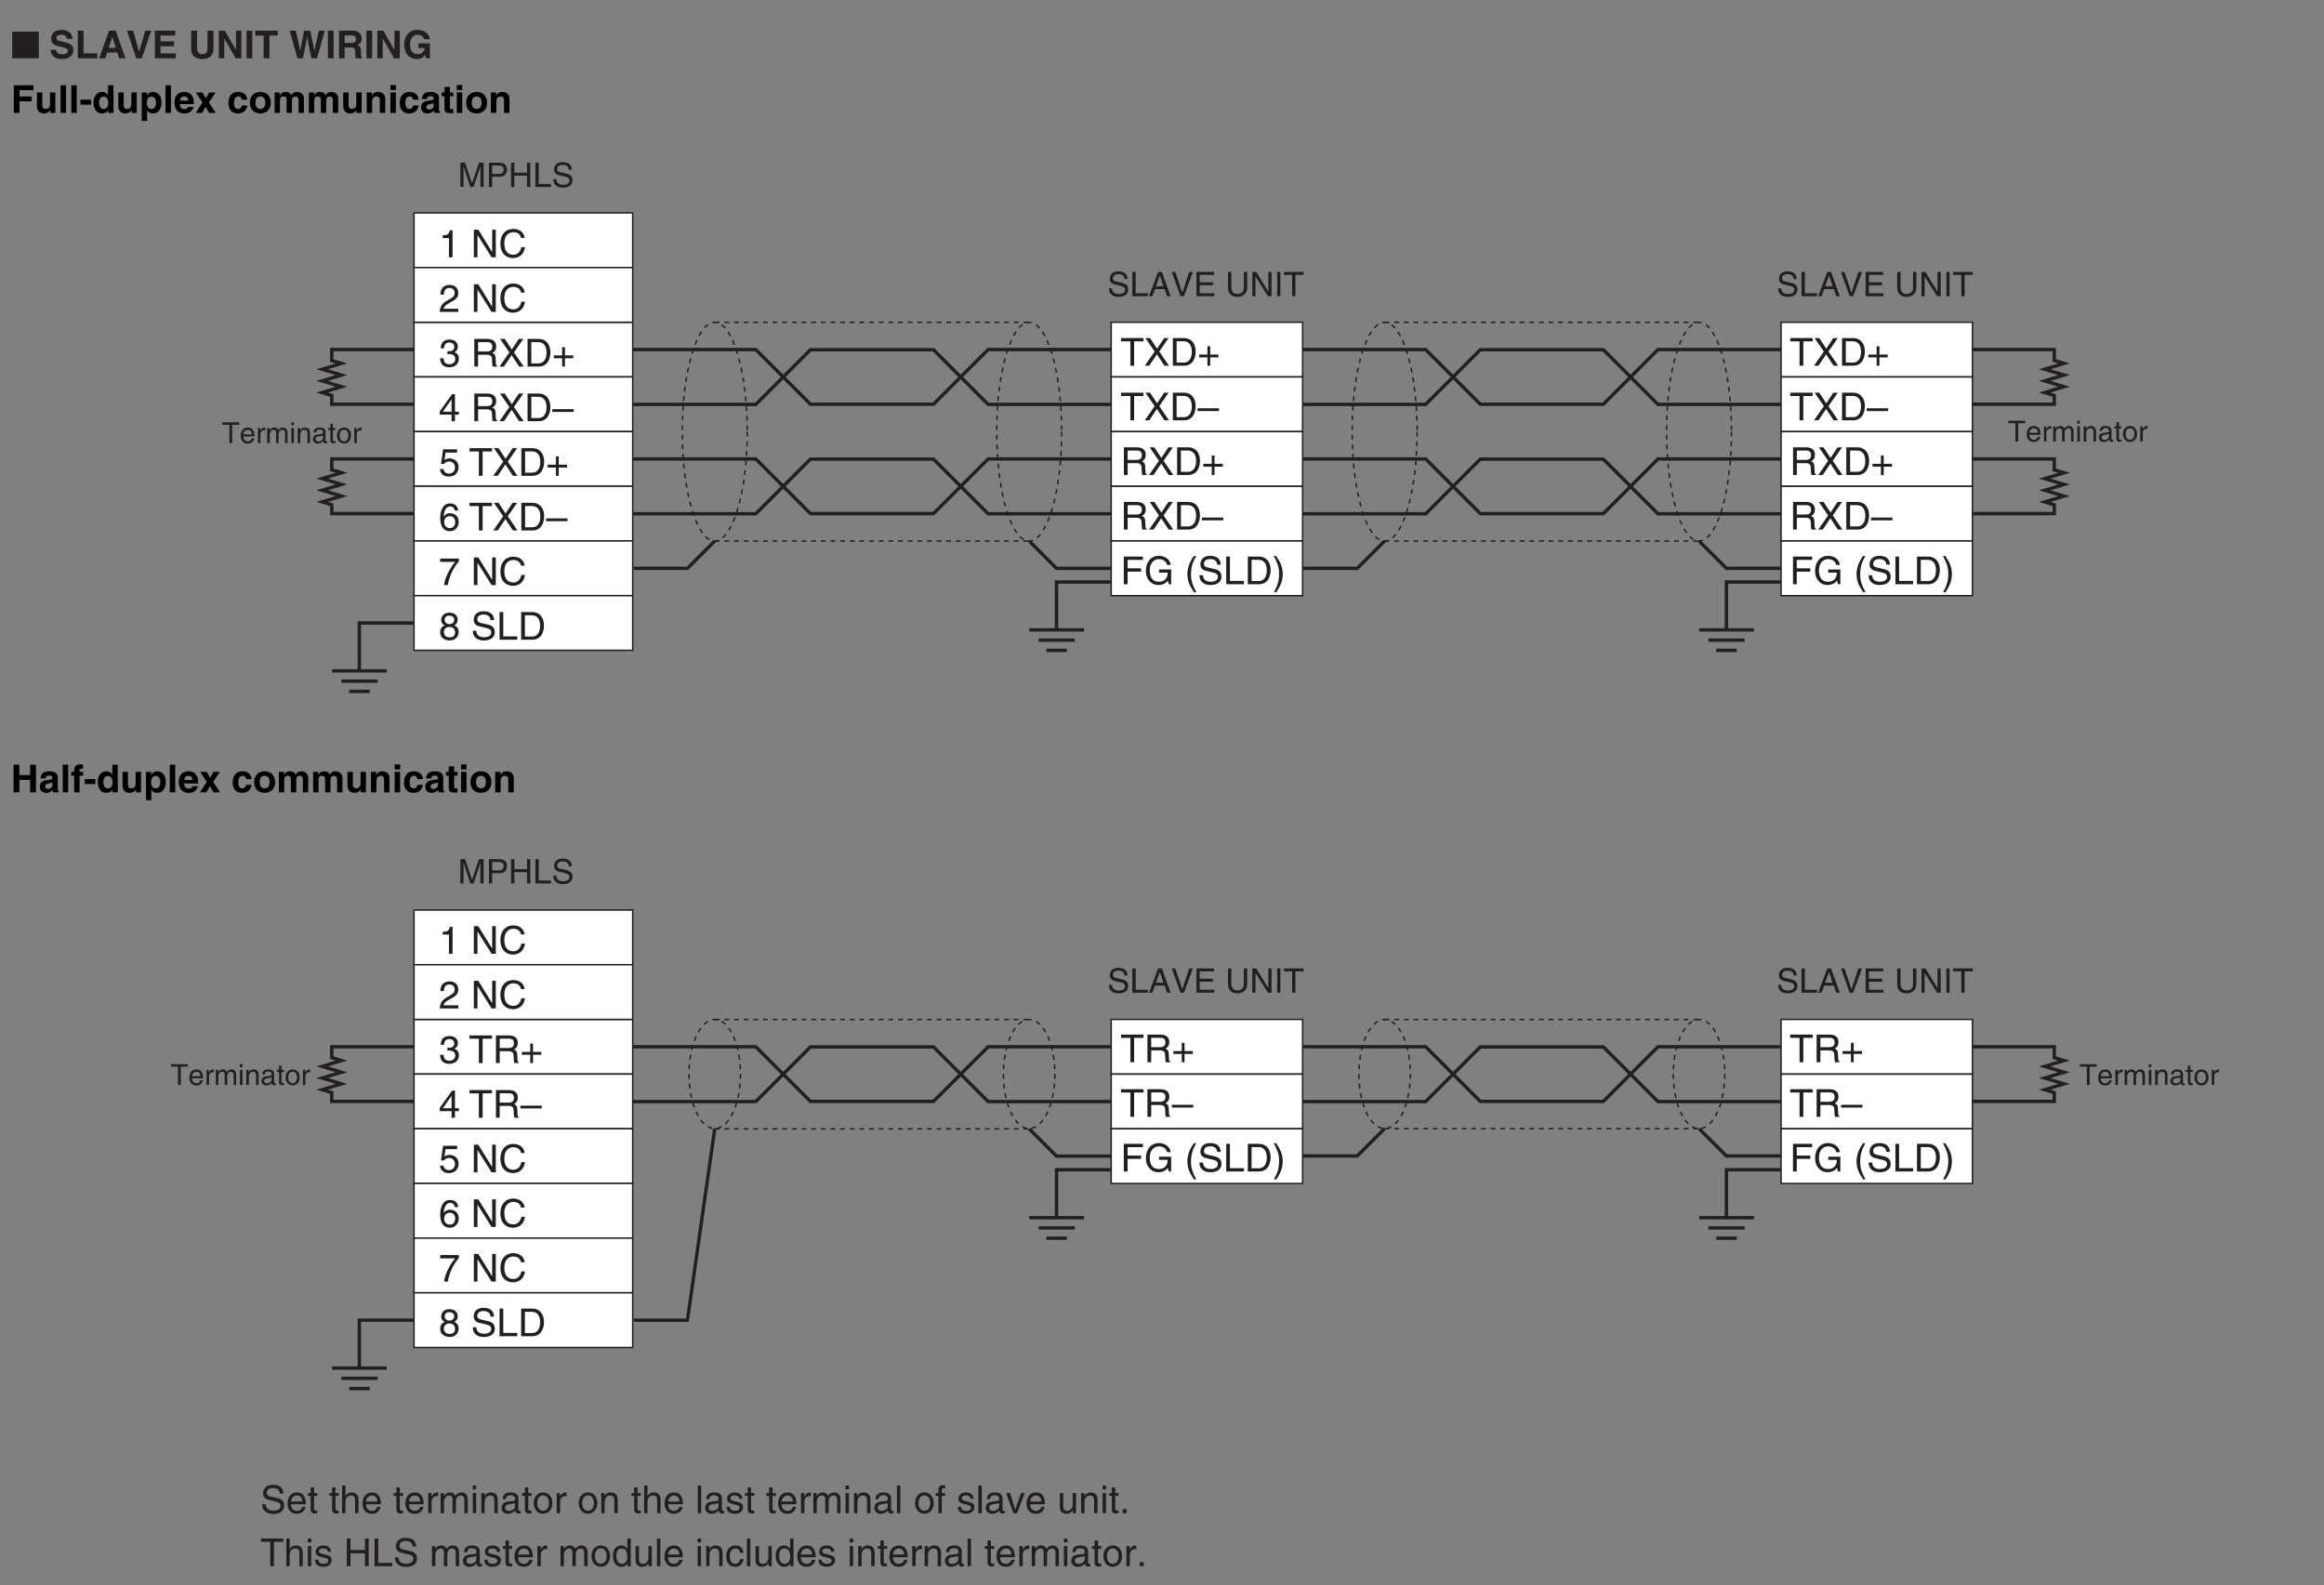 <?xml version="1.0" encoding="UTF-8"?>
<svg xmlns="http://www.w3.org/2000/svg" xmlns:xlink="http://www.w3.org/1999/xlink" width="481.89pt" height="328.67pt" viewBox="0 0 481.89 328.67" version="1.2">
<rect x="0" y="0" width="481.89" height="328.67" fill="#808080" stroke="none"/>
<defs>
<g>
<symbol overflow="visible" id="glyph0-0">
<path style="stroke:none;" d="M 0 0 L 3.5 0 L 3.5 -4.906 L 0 -4.906 Z M 1.75 -2.766 L 0.562 -4.547 L 2.938 -4.547 Z M 1.953 -2.453 L 3.156 -4.234 L 3.156 -0.672 Z M 0.562 -0.344 L 1.75 -2.141 L 2.938 -0.344 Z M 0.344 -4.234 L 1.547 -2.453 L 0.344 -0.672 Z M 0.344 -4.234 "/>
</symbol>
<symbol overflow="visible" id="glyph0-1">
<path style="stroke:none;" d="M 5.328 0 L 5.328 -5.031 L 4.359 -5.031 L 2.938 -0.781 L 2.922 -0.781 L 1.484 -5.031 L 0.516 -5.031 L 0.516 0 L 1.172 0 L 1.172 -2.969 C 1.172 -3.109 1.156 -3.75 1.156 -4.219 L 1.172 -4.219 L 2.578 0 L 3.25 0 L 4.672 -4.219 L 4.688 -4.219 C 4.688 -3.75 4.672 -3.109 4.672 -2.969 L 4.672 0 Z M 5.328 0 "/>
</symbol>
<symbol overflow="visible" id="glyph0-2">
<path style="stroke:none;" d="M 1.281 -4.438 L 2.656 -4.438 C 3.219 -4.438 3.656 -4.234 3.656 -3.609 C 3.656 -2.922 3.234 -2.703 2.625 -2.703 L 1.281 -2.703 Z M 1.281 -2.125 L 2.859 -2.125 C 3.953 -2.125 4.359 -2.906 4.359 -3.609 C 4.359 -4.422 3.797 -5.031 2.859 -5.031 L 0.609 -5.031 L 0.609 0 L 1.281 0 Z M 1.281 -2.125 "/>
</symbol>
<symbol overflow="visible" id="glyph0-3">
<path style="stroke:none;" d="M 3.844 -2.953 L 1.219 -2.953 L 1.219 -5.031 L 0.531 -5.031 L 0.531 0 L 1.219 0 L 1.219 -2.344 L 3.844 -2.344 L 3.844 0 L 4.516 0 L 4.516 -5.031 L 3.844 -5.031 Z M 3.844 -2.953 "/>
</symbol>
<symbol overflow="visible" id="glyph0-4">
<path style="stroke:none;" d="M 1.219 -5.031 L 0.531 -5.031 L 0.531 0 L 3.766 0 L 3.766 -0.609 L 1.219 -0.609 Z M 1.219 -5.031 "/>
</symbol>
<symbol overflow="visible" id="glyph0-5">
<path style="stroke:none;" d="M 4.203 -3.562 C 4.172 -4.109 4 -5.156 2.234 -5.156 C 1.016 -5.156 0.516 -4.391 0.516 -3.609 C 0.516 -2.734 1.25 -2.5 1.578 -2.422 L 2.609 -2.188 C 3.438 -1.984 3.688 -1.812 3.688 -1.297 C 3.688 -0.578 2.859 -0.453 2.359 -0.453 C 1.719 -0.453 0.984 -0.719 0.984 -1.625 L 0.344 -1.625 C 0.344 -1.156 0.422 -0.734 0.859 -0.344 C 1.078 -0.141 1.438 0.141 2.375 0.141 C 3.234 0.141 4.344 -0.203 4.344 -1.391 C 4.344 -2.188 3.844 -2.578 3.203 -2.734 L 1.766 -3.062 C 1.469 -3.125 1.172 -3.266 1.172 -3.703 C 1.172 -4.453 1.891 -4.578 2.312 -4.578 C 2.891 -4.578 3.531 -4.328 3.562 -3.562 Z M 4.203 -3.562 "/>
</symbol>
<symbol overflow="visible" id="glyph0-6">
<path style="stroke:none;" d="M 3.344 -1.469 L 3.844 0 L 4.578 0 L 2.766 -5.031 L 1.984 -5.031 L 0.094 0 L 0.797 0 L 1.328 -1.469 Z M 1.531 -2.062 L 2.344 -4.281 L 2.359 -4.281 L 3.094 -2.062 Z M 1.531 -2.062 "/>
</symbol>
<symbol overflow="visible" id="glyph0-7">
<path style="stroke:none;" d="M 2.344 -0.734 L 2.328 -0.734 L 0.891 -5.031 L 0.141 -5.031 L 1.969 0 L 2.688 0 L 4.531 -5.031 L 3.766 -5.031 Z M 2.344 -0.734 "/>
</symbol>
<symbol overflow="visible" id="glyph0-8">
<path style="stroke:none;" d="M 4.312 -0.609 L 1.281 -0.609 L 1.281 -2.281 L 4.031 -2.281 L 4.031 -2.891 L 1.281 -2.891 L 1.281 -4.422 L 4.266 -4.422 L 4.266 -5.031 L 0.609 -5.031 L 0.609 0 L 4.312 0 Z M 4.312 -0.609 "/>
</symbol>
<symbol overflow="visible" id="glyph0-9">
<path style="stroke:none;" d=""/>
</symbol>
<symbol overflow="visible" id="glyph0-10">
<path style="stroke:none;" d="M 3.828 -5.031 L 3.828 -1.844 C 3.828 -0.75 3.125 -0.469 2.5 -0.469 C 1.891 -0.469 1.234 -0.766 1.234 -1.859 L 1.234 -5.031 L 0.547 -5.031 L 0.547 -1.672 C 0.547 -0.734 1.141 0.141 2.484 0.141 C 3.859 0.141 4.516 -0.734 4.516 -1.766 L 4.516 -5.031 Z M 3.828 -5.031 "/>
</symbol>
<symbol overflow="visible" id="glyph0-11">
<path style="stroke:none;" d="M 3.859 -0.969 L 3.844 -0.969 L 1.344 -5.031 L 0.531 -5.031 L 0.531 0 L 1.188 0 L 1.188 -4.062 L 1.203 -4.062 L 3.766 0 L 4.516 0 L 4.516 -5.031 L 3.859 -5.031 Z M 3.859 -0.969 "/>
</symbol>
<symbol overflow="visible" id="glyph0-12">
<path style="stroke:none;" d="M 1.312 -5.031 L 0.641 -5.031 L 0.641 0 L 1.312 0 Z M 1.312 -5.031 "/>
</symbol>
<symbol overflow="visible" id="glyph0-13">
<path style="stroke:none;" d="M 0.094 -4.422 L 1.797 -4.422 L 1.797 0 L 2.484 0 L 2.484 -4.422 L 4.172 -4.422 L 4.172 -5.031 L 0.094 -5.031 Z M 0.094 -4.422 "/>
</symbol>
<symbol overflow="visible" id="glyph1-0">
<path style="stroke:none;" d="M 0 0 L 3 0 L 3 -4.203 L 0 -4.203 Z M 1.5 -2.375 L 0.484 -3.906 L 2.516 -3.906 Z M 1.688 -2.094 L 2.703 -3.625 L 2.703 -0.562 Z M 0.484 -0.297 L 1.5 -1.828 L 2.516 -0.297 Z M 0.297 -3.625 L 1.312 -2.094 L 0.297 -0.562 Z M 0.297 -3.625 "/>
</symbol>
<symbol overflow="visible" id="glyph1-1">
<path style="stroke:none;" d="M 0.078 -3.797 L 1.547 -3.797 L 1.547 0 L 2.125 0 L 2.125 -3.797 L 3.578 -3.797 L 3.578 -4.312 L 0.078 -4.312 Z M 0.078 -3.797 "/>
</symbol>
<symbol overflow="visible" id="glyph1-2">
<path style="stroke:none;" d="M 2.531 -0.984 C 2.516 -0.75 2.219 -0.359 1.719 -0.359 C 1.109 -0.359 0.797 -0.75 0.797 -1.391 L 3.094 -1.391 C 3.094 -2.516 2.656 -3.234 1.75 -3.234 C 0.703 -3.234 0.234 -2.453 0.234 -1.484 C 0.234 -0.578 0.766 0.094 1.641 0.094 C 2.141 0.094 2.359 -0.031 2.5 -0.125 C 2.891 -0.391 3.031 -0.828 3.047 -0.984 Z M 0.797 -1.812 C 0.797 -2.297 1.188 -2.75 1.672 -2.75 C 2.312 -2.75 2.516 -2.297 2.547 -1.812 Z M 0.797 -1.812 "/>
</symbol>
<symbol overflow="visible" id="glyph1-3">
<path style="stroke:none;" d="M 0.984 -1.828 C 0.984 -2.281 1.297 -2.656 1.797 -2.656 L 1.984 -2.656 L 1.984 -3.203 C 1.953 -3.219 1.922 -3.234 1.859 -3.234 C 1.453 -3.234 1.188 -2.984 0.969 -2.609 L 0.953 -2.609 L 0.953 -3.141 L 0.469 -3.141 L 0.469 0 L 0.984 0 Z M 0.984 -1.828 "/>
</symbol>
<symbol overflow="visible" id="glyph1-4">
<path style="stroke:none;" d="M 0.391 0 L 0.922 0 L 0.922 -1.703 C 0.922 -2.562 1.453 -2.75 1.75 -2.75 C 2.141 -2.75 2.234 -2.438 2.234 -2.172 L 2.234 0 L 2.766 0 L 2.766 -1.906 C 2.766 -2.328 3.062 -2.75 3.5 -2.75 C 3.953 -2.75 4.094 -2.453 4.094 -2.031 L 4.094 0 L 4.609 0 L 4.609 -2.172 C 4.609 -3.047 3.984 -3.234 3.641 -3.234 C 3.156 -3.234 2.953 -3.016 2.688 -2.719 C 2.594 -2.891 2.406 -3.234 1.844 -3.234 C 1.281 -3.234 1.016 -2.859 0.906 -2.688 L 0.891 -2.688 L 0.891 -3.141 L 0.391 -3.141 Z M 0.391 0 "/>
</symbol>
<symbol overflow="visible" id="glyph1-5">
<path style="stroke:none;" d="M 0.938 -3.141 L 0.406 -3.141 L 0.406 0 L 0.938 0 Z M 0.938 -3.703 L 0.938 -4.312 L 0.406 -4.312 L 0.406 -3.703 Z M 0.938 -3.703 "/>
</symbol>
<symbol overflow="visible" id="glyph1-6">
<path style="stroke:none;" d="M 2.953 -2.141 C 2.953 -3.031 2.328 -3.234 1.844 -3.234 C 1.312 -3.234 1.016 -2.859 0.906 -2.688 L 0.891 -2.688 L 0.891 -3.141 L 0.391 -3.141 L 0.391 0 L 0.922 0 L 0.922 -1.703 C 0.922 -2.562 1.453 -2.75 1.75 -2.75 C 2.266 -2.75 2.422 -2.484 2.422 -1.938 L 2.422 0 L 2.953 0 Z M 2.953 -2.141 "/>
</symbol>
<symbol overflow="visible" id="glyph1-7">
<path style="stroke:none;" d="M 0.859 -2.188 C 0.891 -2.422 0.984 -2.797 1.578 -2.797 C 2.078 -2.797 2.312 -2.609 2.312 -2.281 C 2.312 -1.969 2.172 -1.922 2.047 -1.906 L 1.172 -1.797 C 0.297 -1.688 0.219 -1.078 0.219 -0.812 C 0.219 -0.281 0.625 0.094 1.203 0.094 C 1.812 0.094 2.125 -0.203 2.328 -0.422 C 2.359 -0.188 2.422 0.062 2.891 0.062 C 3.016 0.062 3.094 0.031 3.188 0 L 3.188 -0.391 C 3.125 -0.375 3.047 -0.359 3 -0.359 C 2.891 -0.359 2.828 -0.406 2.828 -0.547 L 2.828 -2.359 C 2.828 -3.156 1.922 -3.234 1.672 -3.234 C 0.891 -3.234 0.391 -2.938 0.375 -2.188 Z M 2.297 -1.094 C 2.297 -0.672 1.828 -0.344 1.328 -0.344 C 0.938 -0.344 0.766 -0.547 0.766 -0.891 C 0.766 -1.297 1.172 -1.375 1.438 -1.406 C 2.094 -1.484 2.219 -1.531 2.297 -1.609 Z M 2.297 -1.094 "/>
</symbol>
<symbol overflow="visible" id="glyph1-8">
<path style="stroke:none;" d="M 1.547 -2.703 L 1.547 -3.141 L 1.031 -3.141 L 1.031 -4.016 L 0.516 -4.016 L 0.516 -3.141 L 0.078 -3.141 L 0.078 -2.703 L 0.516 -2.703 L 0.516 -0.625 C 0.516 -0.25 0.625 0.047 1.141 0.047 C 1.203 0.047 1.344 0.016 1.547 0 L 1.547 -0.406 L 1.359 -0.406 C 1.25 -0.406 1.031 -0.406 1.031 -0.656 L 1.031 -2.703 Z M 1.547 -2.703 "/>
</symbol>
<symbol overflow="visible" id="glyph1-9">
<path style="stroke:none;" d="M 0.203 -1.578 C 0.203 -0.766 0.672 0.078 1.672 0.078 C 2.672 0.078 3.125 -0.766 3.125 -1.578 C 3.125 -2.375 2.672 -3.234 1.672 -3.234 C 0.672 -3.234 0.203 -2.375 0.203 -1.578 Z M 0.75 -1.578 C 0.75 -1.984 0.906 -2.766 1.672 -2.766 C 2.422 -2.766 2.578 -1.984 2.578 -1.578 C 2.578 -1.156 2.422 -0.375 1.672 -0.375 C 0.906 -0.375 0.75 -1.156 0.75 -1.578 Z M 0.75 -1.578 "/>
</symbol>
<symbol overflow="visible" id="glyph2-0">
<path style="stroke:none;" d="M 0 0 L 4 0 L 4 -5.594 L 0 -5.594 Z M 2 -3.156 L 0.641 -5.188 L 3.359 -5.188 Z M 2.234 -2.797 L 3.594 -4.828 L 3.594 -0.766 Z M 0.641 -0.406 L 2 -2.438 L 3.359 -0.406 Z M 0.406 -4.828 L 1.75 -2.797 L 0.406 -0.766 Z M 0.406 -4.828 "/>
</symbol>
<symbol overflow="visible" id="glyph2-1">
<path style="stroke:none;" d="M 4.797 -4.062 C 4.766 -4.688 4.562 -5.891 2.562 -5.891 C 1.172 -5.891 0.578 -5 0.578 -4.109 C 0.578 -3.109 1.422 -2.844 1.797 -2.766 L 2.984 -2.484 C 3.922 -2.266 4.203 -2.078 4.203 -1.484 C 4.203 -0.656 3.25 -0.516 2.703 -0.516 C 1.969 -0.516 1.125 -0.812 1.125 -1.859 L 0.391 -1.859 C 0.391 -1.312 0.484 -0.844 0.969 -0.406 C 1.234 -0.172 1.641 0.156 2.703 0.156 C 3.688 0.156 4.953 -0.219 4.953 -1.578 C 4.953 -2.484 4.391 -2.938 3.656 -3.109 L 2.016 -3.484 C 1.672 -3.562 1.328 -3.734 1.328 -4.219 C 1.328 -5.094 2.156 -5.219 2.641 -5.219 C 3.297 -5.219 4.031 -4.938 4.062 -4.062 Z M 4.797 -4.062 "/>
</symbol>
<symbol overflow="visible" id="glyph2-2">
<path style="stroke:none;" d="M 3.359 -1.312 C 3.344 -1 2.953 -0.484 2.281 -0.484 C 1.484 -0.484 1.062 -0.984 1.062 -1.859 L 4.125 -1.859 C 4.125 -3.344 3.531 -4.297 2.328 -4.297 C 0.938 -4.297 0.312 -3.266 0.312 -1.969 C 0.312 -0.766 1.016 0.125 2.188 0.125 C 2.859 0.125 3.125 -0.047 3.328 -0.172 C 3.844 -0.516 4.047 -1.109 4.062 -1.312 Z M 1.062 -2.422 C 1.062 -3.062 1.578 -3.672 2.234 -3.672 C 3.078 -3.672 3.359 -3.062 3.391 -2.422 Z M 1.062 -2.422 "/>
</symbol>
<symbol overflow="visible" id="glyph2-3">
<path style="stroke:none;" d="M 2.047 -3.594 L 2.047 -4.172 L 1.375 -4.172 L 1.375 -5.344 L 0.672 -5.344 L 0.672 -4.172 L 0.109 -4.172 L 0.109 -3.594 L 0.672 -3.594 L 0.672 -0.844 C 0.672 -0.328 0.828 0.062 1.531 0.062 C 1.594 0.062 1.797 0.031 2.047 0 L 2.047 -0.547 L 1.797 -0.547 C 1.656 -0.547 1.375 -0.547 1.375 -0.875 L 1.375 -3.594 Z M 2.047 -3.594 "/>
</symbol>
<symbol overflow="visible" id="glyph2-4">
<path style="stroke:none;" d=""/>
</symbol>
<symbol overflow="visible" id="glyph2-5">
<path style="stroke:none;" d="M 3.922 -2.844 C 3.922 -4.031 3.109 -4.297 2.453 -4.297 C 1.781 -4.297 1.438 -3.875 1.234 -3.609 L 1.219 -3.609 L 1.219 -5.734 L 0.516 -5.734 L 0.516 0 L 1.219 0 L 1.219 -2.281 C 1.219 -3.328 1.812 -3.672 2.391 -3.672 C 3.062 -3.672 3.219 -3.297 3.219 -2.734 L 3.219 0 L 3.922 0 Z M 3.922 -2.844 "/>
</symbol>
<symbol overflow="visible" id="glyph2-6">
<path style="stroke:none;" d="M 1.312 -2.422 C 1.312 -3.031 1.734 -3.547 2.391 -3.547 L 2.656 -3.547 L 2.656 -4.266 C 2.594 -4.281 2.562 -4.297 2.469 -4.297 C 1.938 -4.297 1.578 -3.969 1.297 -3.484 L 1.281 -3.484 L 1.281 -4.172 L 0.609 -4.172 L 0.609 0 L 1.312 0 Z M 1.312 -2.422 "/>
</symbol>
<symbol overflow="visible" id="glyph2-7">
<path style="stroke:none;" d="M 0.516 0 L 1.219 0 L 1.219 -2.281 C 1.219 -3.406 1.922 -3.672 2.328 -3.672 C 2.844 -3.672 2.984 -3.234 2.984 -2.891 L 2.984 0 L 3.688 0 L 3.688 -2.547 C 3.688 -3.109 4.078 -3.672 4.656 -3.672 C 5.266 -3.672 5.438 -3.281 5.438 -2.703 L 5.438 0 L 6.141 0 L 6.141 -2.891 C 6.141 -4.062 5.297 -4.297 4.844 -4.297 C 4.203 -4.297 3.922 -4.016 3.562 -3.609 C 3.453 -3.844 3.203 -4.297 2.453 -4.297 C 1.703 -4.297 1.344 -3.812 1.203 -3.578 L 1.188 -3.578 L 1.188 -4.172 L 0.516 -4.172 Z M 0.516 0 "/>
</symbol>
<symbol overflow="visible" id="glyph2-8">
<path style="stroke:none;" d="M 1.234 -4.172 L 0.531 -4.172 L 0.531 0 L 1.234 0 Z M 1.234 -4.938 L 1.234 -5.734 L 0.531 -5.734 L 0.531 -4.938 Z M 1.234 -4.938 "/>
</symbol>
<symbol overflow="visible" id="glyph2-9">
<path style="stroke:none;" d="M 3.922 -2.844 C 3.922 -4.031 3.109 -4.297 2.453 -4.297 C 1.734 -4.297 1.344 -3.812 1.203 -3.578 L 1.188 -3.578 L 1.188 -4.172 L 0.516 -4.172 L 0.516 0 L 1.219 0 L 1.219 -2.281 C 1.219 -3.406 1.922 -3.672 2.328 -3.672 C 3.016 -3.672 3.219 -3.297 3.219 -2.578 L 3.219 0 L 3.922 0 Z M 3.922 -2.844 "/>
</symbol>
<symbol overflow="visible" id="glyph2-10">
<path style="stroke:none;" d="M 1.141 -2.906 C 1.188 -3.219 1.297 -3.719 2.094 -3.719 C 2.766 -3.719 3.078 -3.469 3.078 -3.031 C 3.078 -2.625 2.875 -2.562 2.719 -2.531 L 1.562 -2.391 C 0.391 -2.25 0.281 -1.438 0.281 -1.078 C 0.281 -0.375 0.828 0.125 1.594 0.125 C 2.406 0.125 2.828 -0.266 3.109 -0.562 C 3.125 -0.234 3.219 0.078 3.844 0.078 C 4.016 0.078 4.109 0.031 4.234 0 L 4.234 -0.516 C 4.156 -0.5 4.062 -0.484 4 -0.484 C 3.859 -0.484 3.766 -0.547 3.766 -0.734 L 3.766 -3.125 C 3.766 -4.203 2.562 -4.297 2.219 -4.297 C 1.188 -4.297 0.531 -3.906 0.5 -2.906 Z M 3.062 -1.438 C 3.062 -0.891 2.422 -0.469 1.766 -0.469 C 1.25 -0.469 1.016 -0.734 1.016 -1.188 C 1.016 -1.719 1.562 -1.828 1.906 -1.875 C 2.781 -1.984 2.953 -2.047 3.062 -2.125 Z M 3.062 -1.438 "/>
</symbol>
<symbol overflow="visible" id="glyph2-11">
<path style="stroke:none;" d="M 0.281 -2.094 C 0.281 -1.016 0.891 0.109 2.219 0.109 C 3.547 0.109 4.156 -1.016 4.156 -2.094 C 4.156 -3.172 3.547 -4.297 2.219 -4.297 C 0.891 -4.297 0.281 -3.172 0.281 -2.094 Z M 1 -2.094 C 1 -2.656 1.219 -3.688 2.219 -3.688 C 3.219 -3.688 3.438 -2.656 3.438 -2.094 C 3.438 -1.531 3.219 -0.5 2.219 -0.5 C 1.219 -0.5 1 -1.531 1 -2.094 Z M 1 -2.094 "/>
</symbol>
<symbol overflow="visible" id="glyph2-12">
<path style="stroke:none;" d="M 1.234 -5.734 L 0.531 -5.734 L 0.531 0 L 1.234 0 Z M 1.234 -5.734 "/>
</symbol>
<symbol overflow="visible" id="glyph2-13">
<path style="stroke:none;" d="M 3.562 -2.984 C 3.562 -3.188 3.469 -4.297 1.969 -4.297 C 1.156 -4.297 0.391 -3.875 0.391 -2.969 C 0.391 -2.391 0.781 -2.094 1.359 -1.953 L 2.172 -1.75 C 2.766 -1.594 3 -1.484 3 -1.156 C 3 -0.688 2.547 -0.484 2.047 -0.484 C 1.047 -0.484 0.953 -1.016 0.938 -1.344 L 0.25 -1.344 C 0.281 -0.844 0.406 0.125 2.047 0.125 C 3 0.125 3.703 -0.406 3.703 -1.266 C 3.703 -1.828 3.406 -2.141 2.531 -2.359 L 1.828 -2.531 C 1.281 -2.672 1.062 -2.75 1.062 -3.094 C 1.062 -3.609 1.688 -3.688 1.906 -3.688 C 2.781 -3.688 2.875 -3.25 2.891 -2.984 Z M 3.562 -2.984 "/>
</symbol>
<symbol overflow="visible" id="glyph2-14">
<path style="stroke:none;" d="M 2.094 -3.594 L 2.094 -4.172 L 1.391 -4.172 L 1.391 -4.688 C 1.391 -5.031 1.5 -5.188 1.797 -5.188 C 1.891 -5.188 2 -5.172 2.094 -5.172 L 2.094 -5.797 C 1.984 -5.797 1.875 -5.812 1.766 -5.812 C 1.078 -5.812 0.688 -5.531 0.688 -4.891 L 0.688 -4.172 L 0.109 -4.172 L 0.109 -3.594 L 0.688 -3.594 L 0.688 0 L 1.391 0 L 1.391 -3.594 Z M 2.094 -3.594 "/>
</symbol>
<symbol overflow="visible" id="glyph2-15">
<path style="stroke:none;" d="M 1.984 -0.781 L 1.969 -0.781 L 0.875 -4.172 L 0.062 -4.172 L 1.594 0 L 2.344 0 L 3.922 -4.172 L 3.156 -4.172 Z M 1.984 -0.781 "/>
</symbol>
<symbol overflow="visible" id="glyph2-16">
<path style="stroke:none;" d="M 3.906 0 L 3.906 -4.172 L 3.203 -4.172 L 3.203 -1.875 C 3.203 -1.266 2.938 -0.484 2.047 -0.484 C 1.594 -0.484 1.25 -0.719 1.25 -1.406 L 1.25 -4.172 L 0.547 -4.172 L 0.547 -1.172 C 0.547 -0.172 1.281 0.125 1.906 0.125 C 2.578 0.125 2.938 -0.141 3.219 -0.625 L 3.234 -0.609 L 3.234 0 Z M 3.906 0 "/>
</symbol>
<symbol overflow="visible" id="glyph2-17">
<path style="stroke:none;" d="M 1.531 -0.844 L 0.688 -0.844 L 0.688 0 L 1.531 0 Z M 1.531 -0.844 "/>
</symbol>
<symbol overflow="visible" id="glyph2-18">
<path style="stroke:none;" d="M 0.109 -5.047 L 2.047 -5.047 L 2.047 0 L 2.828 0 L 2.828 -5.047 L 4.766 -5.047 L 4.766 -5.734 L 0.109 -5.734 Z M 0.109 -5.047 "/>
</symbol>
<symbol overflow="visible" id="glyph2-19">
<path style="stroke:none;" d="M 4.391 -3.359 L 1.391 -3.359 L 1.391 -5.734 L 0.609 -5.734 L 0.609 0 L 1.391 0 L 1.391 -2.672 L 4.391 -2.672 L 4.391 0 L 5.156 0 L 5.156 -5.734 L 4.391 -5.734 Z M 4.391 -3.359 "/>
</symbol>
<symbol overflow="visible" id="glyph2-20">
<path style="stroke:none;" d="M 1.375 -5.734 L 0.609 -5.734 L 0.609 0 L 4.281 0 L 4.281 -0.688 L 1.375 -0.688 Z M 1.375 -5.734 "/>
</symbol>
<symbol overflow="visible" id="glyph2-21">
<path style="stroke:none;" d="M 3.984 -5.734 L 3.281 -5.734 L 3.281 -3.641 L 3.266 -3.578 C 3.094 -3.828 2.781 -4.297 2.016 -4.297 C 0.906 -4.297 0.281 -3.391 0.281 -2.219 C 0.281 -1.219 0.688 0.125 2.109 0.125 C 2.516 0.125 3 -0.016 3.312 -0.578 L 3.328 -0.578 L 3.328 0 L 3.984 0 Z M 1 -2.094 C 1 -2.641 1.062 -3.672 2.141 -3.672 C 3.156 -3.672 3.281 -2.578 3.281 -1.891 C 3.281 -0.781 2.578 -0.484 2.125 -0.484 C 1.359 -0.484 1 -1.188 1 -2.094 Z M 1 -2.094 "/>
</symbol>
<symbol overflow="visible" id="glyph2-22">
<path style="stroke:none;" d="M 3.812 -2.766 C 3.75 -3.5 3.344 -4.297 2.25 -4.297 C 0.859 -4.297 0.234 -3.266 0.234 -1.969 C 0.234 -0.766 0.938 0.125 2.109 0.125 C 3.328 0.125 3.734 -0.812 3.812 -1.484 L 3.125 -1.484 C 3.016 -0.844 2.609 -0.484 2.125 -0.484 C 1.172 -0.484 0.984 -1.375 0.984 -2.094 C 0.984 -2.828 1.266 -3.672 2.141 -3.672 C 2.734 -3.672 3.047 -3.328 3.125 -2.766 Z M 3.812 -2.766 "/>
</symbol>
<symbol overflow="visible" id="glyph2-23">
<path style="stroke:none;" d="M 2.859 -5.609 L 2.312 -5.609 C 2.094 -4.688 1.719 -4.609 0.812 -4.547 L 0.812 -3.984 L 2.109 -3.984 L 2.109 0 L 2.859 0 Z M 2.859 -5.609 "/>
</symbol>
<symbol overflow="visible" id="glyph2-24">
<path style="stroke:none;" d="M 4.406 -1.109 L 4.391 -1.109 L 1.531 -5.734 L 0.609 -5.734 L 0.609 0 L 1.359 0 L 1.359 -4.625 L 1.375 -4.625 L 4.281 0 L 5.156 0 L 5.156 -5.734 L 4.406 -5.734 Z M 4.406 -1.109 "/>
</symbol>
<symbol overflow="visible" id="glyph2-25">
<path style="stroke:none;" d="M 5.375 -4.016 C 5.266 -4.969 4.5 -5.891 3.031 -5.891 C 1.359 -5.891 0.344 -4.656 0.344 -2.891 C 0.344 -0.688 1.625 0.156 2.938 0.156 C 3.359 0.156 5.125 0.062 5.438 -2.109 L 4.688 -2.109 C 4.422 -0.781 3.547 -0.531 3.047 -0.531 C 1.625 -0.531 1.156 -1.578 1.156 -2.922 C 1.156 -4.438 1.984 -5.203 3.031 -5.203 C 3.578 -5.203 4.422 -5.016 4.625 -4.016 Z M 5.375 -4.016 "/>
</symbol>
<symbol overflow="visible" id="glyph2-26">
<path style="stroke:none;" d="M 1.047 -3.594 C 1.078 -4 1.125 -4.984 2.188 -4.984 C 3.016 -4.984 3.297 -4.422 3.297 -3.969 C 3.297 -3.234 2.859 -3 2.266 -2.656 L 1.531 -2.234 C 0.781 -1.781 0.25 -1.172 0.203 0 L 4.047 0 L 4.047 -0.656 L 1 -0.656 C 1.031 -0.875 1.203 -1.312 1.969 -1.734 L 2.547 -2.062 C 3.391 -2.5 4.047 -2.938 4.047 -3.938 C 4.047 -4.984 3.266 -5.609 2.297 -5.609 C 1.688 -5.609 0.344 -5.422 0.344 -3.594 Z M 1.047 -3.594 "/>
</symbol>
<symbol overflow="visible" id="glyph2-27">
<path style="stroke:none;" d="M 1.781 -2.594 C 1.891 -2.594 2 -2.594 2.109 -2.594 C 2.594 -2.594 3.422 -2.5 3.422 -1.562 C 3.422 -0.922 2.922 -0.484 2.203 -0.484 C 1.156 -0.484 1.016 -1.188 1 -1.719 L 0.266 -1.719 C 0.312 -1.062 0.484 -0.422 1.109 -0.094 C 1.375 0.047 1.734 0.156 2.141 0.156 C 3.578 0.156 4.172 -0.734 4.172 -1.656 C 4.172 -2.406 3.781 -2.781 3.234 -2.969 L 3.234 -2.984 C 3.531 -3.078 3.953 -3.422 3.953 -4.141 C 3.953 -4.984 3.312 -5.609 2.219 -5.609 C 0.75 -5.609 0.406 -4.594 0.406 -3.781 L 1.094 -3.781 C 1.125 -4.172 1.188 -4.984 2.188 -4.984 C 3.031 -4.984 3.219 -4.438 3.219 -4.094 C 3.219 -3.391 2.703 -3.172 2.156 -3.172 C 2.031 -3.172 1.906 -3.188 1.781 -3.188 Z M 1.781 -2.594 "/>
</symbol>
<symbol overflow="visible" id="glyph2-28">
<path style="stroke:none;" d="M 1.484 -2.453 L 3.359 -2.453 C 4.281 -2.453 4.375 -1.906 4.375 -1.438 C 4.375 -1.219 4.406 -0.344 4.516 0 L 5.469 0 L 5.469 -0.125 C 5.219 -0.266 5.188 -0.391 5.172 -0.703 L 5.125 -1.734 C 5.094 -2.531 4.766 -2.688 4.438 -2.812 C 4.812 -3.031 5.234 -3.344 5.234 -4.188 C 5.234 -5.406 4.297 -5.734 3.359 -5.734 L 0.703 -5.734 L 0.703 0 L 1.484 0 Z M 1.484 -5.062 L 3.406 -5.062 C 3.797 -5.062 4.438 -5 4.438 -4.109 C 4.438 -3.266 3.844 -3.125 3.281 -3.125 L 1.484 -3.125 Z M 1.484 -5.062 "/>
</symbol>
<symbol overflow="visible" id="glyph2-29">
<path style="stroke:none;" d="M 3.156 -2.938 L 5.094 -5.734 L 4.156 -5.734 L 2.703 -3.531 L 1.25 -5.734 L 0.281 -5.734 L 2.203 -2.938 L 0.156 0 L 1.078 0 L 2.672 -2.359 L 4.219 0 L 5.172 0 Z M 3.156 -2.938 "/>
</symbol>
<symbol overflow="visible" id="glyph2-30">
<path style="stroke:none;" d="M 0.641 0 L 2.938 0 C 4.828 0 5.375 -1.656 5.375 -2.953 C 5.375 -4.594 4.469 -5.734 2.969 -5.734 L 0.641 -5.734 Z M 1.422 -5.062 L 2.859 -5.062 C 3.922 -5.062 4.578 -4.344 4.578 -2.891 C 4.578 -1.453 3.922 -0.656 2.922 -0.656 L 1.422 -0.656 Z M 1.422 -5.062 "/>
</symbol>
<symbol overflow="visible" id="glyph2-31">
<path style="stroke:none;" d="M 2.047 -2.312 L 0.312 -2.312 L 0.312 -1.719 L 2.047 -1.719 L 2.047 0 L 2.625 0 L 2.625 -1.719 L 4.344 -1.719 L 4.344 -2.312 L 2.625 -2.312 L 2.625 -4.031 L 2.047 -4.031 Z M 2.047 -2.312 "/>
</symbol>
<symbol overflow="visible" id="glyph2-32">
<path style="stroke:none;" d="M 4.172 -1.359 L 4.172 -1.969 L 3.359 -1.969 L 3.359 -5.609 L 2.766 -5.609 L 0.203 -2.047 L 0.203 -1.359 L 2.656 -1.359 L 2.656 0 L 3.359 0 L 3.359 -1.359 Z M 2.641 -4.516 L 2.656 -4.516 L 2.656 -1.969 L 0.844 -1.969 Z M 2.641 -4.516 "/>
</symbol>
<symbol overflow="visible" id="glyph2-33">
<path style="stroke:none;" d="M 4.438 -2.5 L 0 -2.5 L 0 -1.922 L 4.438 -1.922 Z M 4.438 -2.5 "/>
</symbol>
<symbol overflow="visible" id="glyph2-34">
<path style="stroke:none;" d="M 1.406 -4.812 L 3.797 -4.812 L 3.797 -5.5 L 0.891 -5.5 L 0.469 -2.484 L 1.062 -2.453 C 1.328 -2.797 1.703 -2.984 2.109 -2.984 C 2.797 -2.984 3.359 -2.547 3.359 -1.734 C 3.359 -1.031 2.891 -0.453 2.172 -0.453 C 1.547 -0.453 1.047 -0.75 0.984 -1.391 L 0.25 -1.391 C 0.391 -0.141 1.328 0.156 2.062 0.156 C 3.828 0.156 4.109 -1.203 4.109 -1.828 C 4.109 -2.984 3.172 -3.609 2.266 -3.609 C 1.75 -3.609 1.406 -3.453 1.172 -3.266 Z M 1.406 -4.812 "/>
</symbol>
<symbol overflow="visible" id="glyph2-35">
<path style="stroke:none;" d="M 1.469 -2.609 L 4.266 -2.609 L 4.266 -3.297 L 1.469 -3.297 L 1.469 -5.047 L 4.656 -5.047 L 4.656 -5.734 L 0.688 -5.734 L 0.688 0 L 1.469 0 Z M 1.469 -2.609 "/>
</symbol>
<symbol overflow="visible" id="glyph2-36">
<path style="stroke:none;" d="M 3.109 -2.406 L 4.891 -2.406 C 4.891 -1.781 4.766 -1.281 4.266 -0.875 C 3.844 -0.547 3.375 -0.516 3.094 -0.516 C 1.562 -0.516 1.188 -1.703 1.188 -2.875 C 1.188 -4.375 2.031 -5.203 3.062 -5.203 C 3.688 -5.203 4.531 -4.984 4.781 -4 L 5.531 -4 C 5.359 -5.281 4.172 -5.891 3.094 -5.891 C 1.234 -5.891 0.391 -4.312 0.391 -2.922 C 0.391 -2.312 0.406 -1.328 1.281 -0.5 C 1.578 -0.203 2.062 0.156 3.047 0.156 C 3.828 0.156 4.547 -0.203 4.938 -0.75 L 5.125 0 L 5.625 0 L 5.625 -3.062 L 3.109 -3.062 Z M 3.109 -2.406 "/>
</symbol>
<symbol overflow="visible" id="glyph2-37">
<path style="stroke:none;" d="M 1.891 -5.859 C 1.031 -4.625 0.547 -3.484 0.547 -2.078 C 0.547 -0.594 1.078 0.406 1.922 1.656 L 2.391 1.656 C 1.75 0.406 1.297 -0.578 1.297 -1.891 C 1.297 -3.812 1.703 -4.578 2.375 -5.859 Z M 1.891 -5.859 "/>
</symbol>
<symbol overflow="visible" id="glyph2-38">
<path style="stroke:none;" d="M 0.766 1.656 C 1.625 0.422 2.109 -0.703 2.109 -2.109 C 2.109 -3.609 1.578 -4.609 0.75 -5.859 L 0.266 -5.859 C 0.906 -4.594 1.359 -3.625 1.359 -2.312 C 1.359 -0.391 0.953 0.375 0.281 1.656 Z M 0.766 1.656 "/>
</symbol>
<symbol overflow="visible" id="glyph2-39">
<path style="stroke:none;" d="M 4.016 -4.125 C 3.938 -5.266 3.031 -5.609 2.375 -5.609 C 0.703 -5.609 0.297 -3.844 0.297 -2.609 C 0.297 -1.875 0.406 -1.188 0.734 -0.656 C 1.141 -0.047 1.75 0.156 2.188 0.156 C 2.969 0.156 3.312 -0.062 3.594 -0.391 C 3.984 -0.812 4.141 -1.219 4.141 -1.797 C 4.141 -3.141 3.062 -3.578 2.375 -3.578 C 1.609 -3.578 1.219 -3.188 1.047 -2.891 L 1.031 -2.906 C 1.031 -3.5 1.266 -4.984 2.359 -4.984 C 2.969 -4.984 3.234 -4.609 3.328 -4.125 Z M 1.125 -1.719 C 1.125 -2.391 1.5 -2.953 2.281 -2.953 C 3.141 -2.953 3.406 -2.266 3.406 -1.766 C 3.406 -1 2.984 -0.484 2.312 -0.484 C 1.484 -0.484 1.125 -1.125 1.125 -1.719 Z M 1.125 -1.719 "/>
</symbol>
<symbol overflow="visible" id="glyph2-40">
<path style="stroke:none;" d="M 0.297 -4.812 L 3.391 -4.812 C 2.312 -3.547 1.281 -1.547 1.094 0 L 1.875 0 C 2.281 -2.5 3.609 -4.297 4.172 -4.875 L 4.172 -5.5 L 0.297 -5.5 Z M 0.297 -4.812 "/>
</symbol>
<symbol overflow="visible" id="glyph2-41">
<path style="stroke:none;" d="M 3.922 -4.172 C 3.922 -4.828 3.438 -5.609 2.203 -5.609 C 0.859 -5.609 0.5 -4.656 0.5 -4.078 C 0.5 -3.547 0.781 -3.156 1.25 -2.984 C 0.656 -2.734 0.297 -2.297 0.297 -1.609 C 0.297 -1.344 0.297 -0.734 0.875 -0.281 C 1.328 0.078 1.922 0.156 2.234 0.156 C 3.547 0.156 4.125 -0.719 4.125 -1.625 C 4.125 -2.047 3.969 -2.672 3.203 -2.984 C 3.453 -3.109 3.922 -3.359 3.922 -4.172 Z M 2.219 -2.641 C 2.844 -2.641 3.375 -2.297 3.375 -1.547 C 3.375 -0.656 2.766 -0.484 2.25 -0.484 C 1.281 -0.484 1.047 -1.156 1.047 -1.594 C 1.047 -2.109 1.422 -2.641 2.219 -2.641 Z M 2.203 -3.234 C 1.688 -3.234 1.219 -3.562 1.219 -4.109 C 1.219 -4.469 1.406 -4.984 2.156 -4.984 C 2.984 -4.984 3.203 -4.484 3.203 -4.141 C 3.203 -3.641 2.812 -3.234 2.203 -3.234 Z M 2.203 -3.234 "/>
</symbol>
<symbol overflow="visible" id="glyph3-0">
<path style="stroke:none;" d="M 0 0 L 4 0 L 4 -5.594 L 0 -5.594 Z M 2 -3.156 L 0.641 -5.188 L 3.359 -5.188 Z M 2.234 -2.797 L 3.594 -4.828 L 3.594 -0.766 Z M 0.641 -0.406 L 2 -2.438 L 3.359 -0.406 Z M 0.406 -4.828 L 1.75 -2.797 L 0.406 -0.766 Z M 0.406 -4.828 "/>
</symbol>
<symbol overflow="visible" id="glyph3-1">
<path style="stroke:none;" d="M 1.797 -2.406 L 4.328 -2.406 L 4.328 -3.422 L 1.797 -3.422 L 1.797 -4.719 L 4.688 -4.719 L 4.688 -5.734 L 0.609 -5.734 L 0.609 0 L 1.797 0 Z M 1.797 -2.406 "/>
</symbol>
<symbol overflow="visible" id="glyph3-2">
<path style="stroke:none;" d="M 4.344 -4.25 L 3.234 -4.25 L 3.234 -1.797 C 3.234 -1.031 2.734 -0.828 2.375 -0.828 C 2.031 -0.828 1.641 -0.953 1.641 -1.609 L 1.641 -4.25 L 0.531 -4.25 L 0.531 -1.453 C 0.531 -0.375 1.141 0.109 1.969 0.109 C 2.562 0.109 3.016 -0.141 3.266 -0.594 L 3.281 -0.594 L 3.281 0 L 4.344 0 Z M 4.344 -4.25 "/>
</symbol>
<symbol overflow="visible" id="glyph3-3">
<path style="stroke:none;" d="M 1.672 -5.734 L 0.547 -5.734 L 0.547 0 L 1.672 0 Z M 1.672 -5.734 "/>
</symbol>
<symbol overflow="visible" id="glyph3-4">
<path style="stroke:none;" d="M 2.438 -2.75 L 0.219 -2.75 L 0.219 -1.719 L 2.438 -1.719 Z M 2.438 -2.75 "/>
</symbol>
<symbol overflow="visible" id="glyph3-5">
<path style="stroke:none;" d="M 4.406 -5.734 L 3.281 -5.734 L 3.281 -3.703 L 3.266 -3.703 C 3.094 -3.969 2.75 -4.359 2.031 -4.359 C 1.109 -4.359 0.266 -3.641 0.266 -2.172 C 0.266 -1 0.797 0.109 2.062 0.109 C 2.516 0.109 3.016 -0.062 3.297 -0.531 L 3.312 -0.531 L 3.312 0 L 4.406 0 Z M 1.422 -2.094 C 1.422 -2.766 1.656 -3.391 2.375 -3.391 C 3.141 -3.391 3.328 -2.703 3.328 -2.031 C 3.328 -1.391 3.047 -0.812 2.344 -0.812 C 1.625 -0.812 1.422 -1.594 1.422 -2.094 Z M 1.422 -2.094 "/>
</symbol>
<symbol overflow="visible" id="glyph3-6">
<path style="stroke:none;" d="M 1.562 -2.031 C 1.562 -2.703 1.75 -3.391 2.516 -3.391 C 3.219 -3.391 3.469 -2.766 3.469 -2.094 C 3.469 -1.594 3.266 -0.812 2.547 -0.812 C 1.844 -0.812 1.562 -1.391 1.562 -2.031 Z M 1.562 -4.25 L 0.5 -4.25 L 0.5 1.656 L 1.609 1.656 L 1.609 -0.547 L 1.625 -0.547 C 1.766 -0.312 2.047 0.109 2.828 0.109 C 4.094 0.109 4.609 -1 4.609 -2.172 C 4.609 -3.641 3.781 -4.359 2.844 -4.359 C 2.094 -4.359 1.781 -3.969 1.578 -3.641 L 1.562 -3.641 Z M 1.562 -4.25 "/>
</symbol>
<symbol overflow="visible" id="glyph3-7">
<path style="stroke:none;" d="M 3.016 -1.25 C 2.938 -0.938 2.609 -0.781 2.297 -0.781 C 1.391 -0.781 1.328 -1.5 1.297 -1.828 L 4.219 -1.828 L 4.219 -2.016 C 4.219 -3.953 3.062 -4.359 2.219 -4.359 C 0.359 -4.359 0.188 -2.719 0.188 -2.219 C 0.188 -0.469 1.109 0.109 2.297 0.109 C 3.031 0.109 3.875 -0.219 4.172 -1.25 Z M 1.328 -2.547 C 1.391 -3.109 1.672 -3.438 2.203 -3.438 C 2.562 -3.438 3 -3.234 3.062 -2.547 Z M 1.328 -2.547 "/>
</symbol>
<symbol overflow="visible" id="glyph3-8">
<path style="stroke:none;" d="M 2.875 -2.156 L 4.266 -4.25 L 2.953 -4.25 L 2.25 -3.016 L 1.531 -4.25 L 0.172 -4.25 L 1.562 -2.156 L 0.125 0 L 1.469 0 L 2.203 -1.281 L 2.938 0 L 4.312 0 Z M 2.875 -2.156 "/>
</symbol>
<symbol overflow="visible" id="glyph3-9">
<path style="stroke:none;" d=""/>
</symbol>
<symbol overflow="visible" id="glyph3-10">
<path style="stroke:none;" d="M 3.047 -1.547 C 3.047 -1.344 2.844 -0.812 2.281 -0.812 C 1.438 -0.812 1.422 -1.719 1.422 -2.188 C 1.422 -2.719 1.609 -3.422 2.312 -3.422 L 2.359 -3.422 C 2.844 -3.422 3 -3 3.047 -2.734 L 4.188 -2.734 C 4.078 -4.062 2.984 -4.359 2.312 -4.359 C 0.875 -4.359 0.266 -3.375 0.266 -2 C 0.266 -1.109 0.641 0.109 2.234 0.109 C 3.797 0.109 4.141 -1.109 4.172 -1.547 Z M 3.047 -1.547 "/>
</symbol>
<symbol overflow="visible" id="glyph3-11">
<path style="stroke:none;" d="M 4.609 -2.125 C 4.609 -3.656 3.578 -4.359 2.438 -4.359 C 1.297 -4.359 0.266 -3.656 0.266 -2.125 C 0.266 -0.594 1.297 0.109 2.438 0.109 C 3.578 0.109 4.609 -0.594 4.609 -2.125 Z M 3.469 -2.125 C 3.469 -1.578 3.312 -0.828 2.438 -0.828 C 1.578 -0.828 1.422 -1.578 1.422 -2.125 C 1.422 -2.672 1.578 -3.422 2.438 -3.422 C 3.312 -3.422 3.469 -2.672 3.469 -2.125 Z M 3.469 -2.125 "/>
</symbol>
<symbol overflow="visible" id="glyph3-12">
<path style="stroke:none;" d="M 6.594 -2.938 C 6.594 -3.875 5.953 -4.359 5.125 -4.359 C 4.438 -4.359 4.125 -3.891 3.984 -3.688 C 3.703 -4.141 3.422 -4.359 2.797 -4.359 C 2.047 -4.359 1.734 -3.906 1.594 -3.625 L 1.578 -3.625 L 1.578 -4.25 L 0.516 -4.25 L 0.516 0 L 1.625 0 L 1.625 -2.594 C 1.625 -3.047 1.797 -3.422 2.328 -3.422 C 3 -3.422 3 -2.922 3 -2.562 L 3 0 L 4.109 0 L 4.109 -2.547 C 4.109 -3.047 4.312 -3.422 4.875 -3.422 C 5.203 -3.422 5.484 -3.203 5.484 -2.578 L 5.484 0 L 6.594 0 Z M 6.594 -2.938 "/>
</symbol>
<symbol overflow="visible" id="glyph3-13">
<path style="stroke:none;" d="M 4.359 -2.938 C 4.359 -3.875 3.719 -4.359 2.875 -4.359 C 2.078 -4.359 1.75 -3.875 1.609 -3.625 L 1.594 -3.625 L 1.594 -4.25 L 0.516 -4.25 L 0.516 0 L 1.641 0 L 1.641 -2.438 C 1.641 -3.078 2.016 -3.422 2.516 -3.422 C 3.219 -3.422 3.234 -2.891 3.234 -2.578 L 3.234 0 L 4.359 0 Z M 4.359 -2.938 "/>
</symbol>
<symbol overflow="visible" id="glyph3-14">
<path style="stroke:none;" d="M 0.547 -4.25 L 0.547 0 L 1.672 0 L 1.672 -4.25 Z M 1.672 -5.781 L 0.547 -5.781 L 0.547 -4.75 L 1.672 -4.75 Z M 1.672 -5.781 "/>
</symbol>
<symbol overflow="visible" id="glyph3-15">
<path style="stroke:none;" d="M 3.953 -3.125 C 3.953 -4.172 2.859 -4.359 2.266 -4.359 C 1.391 -4.359 0.5 -4.172 0.375 -2.875 L 1.438 -2.875 C 1.484 -3.125 1.578 -3.469 2.125 -3.469 C 2.422 -3.469 2.859 -3.438 2.859 -2.969 C 2.859 -2.734 2.656 -2.656 2.469 -2.641 L 1.469 -2.484 C 0.766 -2.375 0.234 -1.953 0.234 -1.125 C 0.234 -0.25 0.891 0.109 1.531 0.109 C 2.281 0.109 2.641 -0.234 2.891 -0.5 C 2.922 -0.266 2.938 -0.203 3 0 L 4.203 0 L 4.203 -0.172 C 4.078 -0.219 3.953 -0.328 3.953 -0.828 Z M 2.859 -1.531 C 2.859 -1 2.359 -0.688 1.875 -0.688 C 1.656 -0.688 1.344 -0.812 1.344 -1.203 C 1.344 -1.656 1.688 -1.766 2.109 -1.844 C 2.578 -1.906 2.75 -1.984 2.859 -2.062 Z M 2.859 -1.531 "/>
</symbol>
<symbol overflow="visible" id="glyph3-16">
<path style="stroke:none;" d="M 1.766 -5.391 L 0.656 -5.391 L 0.656 -4.25 L 0.078 -4.25 L 0.078 -3.453 L 0.656 -3.453 L 0.656 -0.875 C 0.656 -0.312 0.828 0.047 1.797 0.047 L 1.938 0.047 C 2.109 0.047 2.297 0.047 2.469 0.031 L 2.469 -0.812 C 2.391 -0.812 2.312 -0.797 2.234 -0.797 C 1.781 -0.797 1.766 -0.891 1.766 -1.141 L 1.766 -3.453 L 2.469 -3.453 L 2.469 -4.25 L 1.766 -4.25 Z M 1.766 -5.391 "/>
</symbol>
<symbol overflow="visible" id="glyph3-17">
<path style="stroke:none;" d="M 4 -2.578 L 4 0 L 5.203 0 L 5.203 -5.734 L 4 -5.734 L 4 -3.562 L 1.766 -3.562 L 1.766 -5.734 L 0.562 -5.734 L 0.562 0 L 1.766 0 L 1.766 -2.578 Z M 4 -2.578 "/>
</symbol>
<symbol overflow="visible" id="glyph3-18">
<path style="stroke:none;" d="M 1.812 -3.453 L 2.531 -3.453 L 2.531 -4.25 L 1.812 -4.25 L 1.812 -4.422 C 1.812 -4.766 1.828 -4.891 2.203 -4.891 L 2.516 -4.891 L 2.516 -5.781 C 2.422 -5.797 2.266 -5.797 1.938 -5.797 C 1.172 -5.797 0.688 -5.469 0.688 -4.594 L 0.688 -4.25 L 0.078 -4.25 L 0.078 -3.453 L 0.688 -3.453 L 0.688 0 L 1.812 0 Z M 1.812 -3.453 "/>
</symbol>
<symbol overflow="visible" id="glyph3-19">
<path style="stroke:none;" d="M 0.312 -1.766 C 0.312 -1.047 0.672 0.156 2.766 0.156 C 3.266 0.156 5.016 0 5.016 -1.719 C 5.016 -2.75 4.297 -3.078 3.516 -3.266 L 2.125 -3.609 C 1.891 -3.672 1.516 -3.766 1.516 -4.203 C 1.516 -4.734 2.062 -4.891 2.516 -4.891 C 3.562 -4.891 3.656 -4.281 3.688 -4.031 L 4.844 -4.031 C 4.828 -4.734 4.359 -5.891 2.609 -5.891 C 0.75 -5.891 0.406 -4.766 0.406 -4.125 C 0.406 -2.859 1.297 -2.656 2.219 -2.438 L 2.828 -2.297 C 3.438 -2.141 3.875 -2.031 3.875 -1.578 C 3.875 -0.969 3.234 -0.844 2.672 -0.844 C 1.625 -0.844 1.469 -1.438 1.469 -1.766 Z M 0.312 -1.766 "/>
</symbol>
<symbol overflow="visible" id="glyph3-20">
<path style="stroke:none;" d="M 1.797 -5.734 L 0.609 -5.734 L 0.609 0 L 4.656 0 L 4.656 -1.031 L 1.797 -1.031 Z M 1.797 -5.734 "/>
</symbol>
<symbol overflow="visible" id="glyph3-21">
<path style="stroke:none;" d="M 1.828 -1.188 L 3.938 -1.188 L 4.297 0 L 5.609 0 L 3.578 -5.734 L 2.203 -5.734 L 0.156 0 L 1.422 0 Z M 2.875 -4.438 L 2.891 -4.438 L 3.594 -2.172 L 2.141 -2.172 Z M 2.875 -4.438 "/>
</symbol>
<symbol overflow="visible" id="glyph3-22">
<path style="stroke:none;" d="M 2.688 -1.391 L 2.672 -1.391 L 1.438 -5.734 L 0.156 -5.734 L 2.078 0 L 3.219 0 L 5.172 -5.734 L 3.922 -5.734 Z M 2.688 -1.391 "/>
</symbol>
<symbol overflow="visible" id="glyph3-23">
<path style="stroke:none;" d="M 4.828 -5.734 L 0.609 -5.734 L 0.609 0 L 4.953 0 L 4.953 -1.016 L 1.781 -1.016 L 1.781 -2.5 L 4.578 -2.5 L 4.578 -3.516 L 1.781 -3.516 L 1.781 -4.719 L 4.828 -4.719 Z M 4.828 -5.734 "/>
</symbol>
<symbol overflow="visible" id="glyph3-24">
<path style="stroke:none;" d="M 5.203 -5.734 L 3.969 -5.734 L 3.969 -1.953 C 3.969 -1.266 3.641 -0.859 2.812 -0.859 C 2.266 -0.859 1.797 -1.219 1.797 -2.016 L 1.797 -5.734 L 0.578 -5.734 L 0.578 -1.938 C 0.594 -1.359 0.703 -0.891 1.016 -0.547 C 1.531 0.031 2.312 0.156 2.844 0.156 C 4.281 0.156 5.203 -0.5 5.203 -2 Z M 5.203 -5.734 "/>
</symbol>
<symbol overflow="visible" id="glyph3-25">
<path style="stroke:none;" d="M 4.109 -1.734 L 4.094 -1.734 L 1.812 -5.734 L 0.547 -5.734 L 0.547 0 L 1.672 0 L 1.672 -4.094 L 1.688 -4.094 L 4.031 0 L 5.219 0 L 5.219 -5.734 L 4.109 -5.734 Z M 4.109 -1.734 "/>
</symbol>
<symbol overflow="visible" id="glyph3-26">
<path style="stroke:none;" d="M 1.703 -5.734 L 0.516 -5.734 L 0.516 0 L 1.703 0 Z M 1.703 -5.734 "/>
</symbol>
<symbol overflow="visible" id="glyph3-27">
<path style="stroke:none;" d="M 3.047 -4.719 L 4.781 -4.719 L 4.781 -5.734 L 0.109 -5.734 L 0.109 -4.719 L 1.844 -4.719 L 1.844 0 L 3.047 0 Z M 3.047 -4.719 "/>
</symbol>
<symbol overflow="visible" id="glyph3-28">
<path style="stroke:none;" d="M 1.75 0 L 2.859 0 C 3.484 -2.953 3.578 -3.375 3.75 -4.469 L 3.766 -4.469 C 3.953 -3.375 4.062 -2.812 4.656 0 L 5.797 0 L 7.422 -5.734 L 6.203 -5.734 C 5.469 -2.578 5.359 -2.078 5.266 -1.547 L 5.25 -1.547 C 5.125 -2.281 5.062 -2.594 4.406 -5.734 L 3.125 -5.734 C 2.516 -2.719 2.438 -2.141 2.328 -1.547 L 2.312 -1.547 C 2.219 -2.203 2.141 -2.594 1.406 -5.734 L 0.125 -5.734 Z M 1.75 0 "/>
</symbol>
<symbol overflow="visible" id="glyph3-29">
<path style="stroke:none;" d="M 0.609 0 L 1.781 0 L 1.781 -2.25 L 3.016 -2.25 C 3.906 -2.25 3.953 -1.938 3.953 -1.156 C 3.953 -0.562 4 -0.266 4.078 0 L 5.406 0 L 5.406 -0.156 C 5.156 -0.25 5.156 -0.453 5.156 -1.297 C 5.156 -2.359 4.891 -2.531 4.422 -2.75 C 4.984 -2.938 5.312 -3.484 5.312 -4.109 C 5.312 -4.609 5.031 -5.734 3.5 -5.734 L 0.609 -5.734 Z M 1.781 -3.203 L 1.781 -4.75 L 3.281 -4.75 C 3.969 -4.75 4.109 -4.297 4.109 -4 C 4.109 -3.422 3.812 -3.203 3.188 -3.203 Z M 1.781 -3.203 "/>
</symbol>
<symbol overflow="visible" id="glyph3-30">
<path style="stroke:none;" d="M 3.297 -2.125 L 4.625 -2.125 C 4.391 -0.969 3.5 -0.859 3.234 -0.859 C 2.422 -0.859 1.578 -1.266 1.578 -2.828 C 1.578 -4.297 2.359 -4.891 3.219 -4.891 C 4.062 -4.891 4.469 -4.172 4.469 -3.953 L 5.672 -3.953 C 5.609 -4.75 4.906 -5.891 3.156 -5.891 L 3.141 -5.891 C 1.219 -5.891 0.344 -4.406 0.344 -2.844 C 0.344 -0.844 1.609 0.156 2.984 0.156 C 4.031 0.156 4.469 -0.375 4.781 -0.719 L 4.891 0 L 5.688 0 L 5.688 -3.094 L 3.297 -3.094 Z M 3.297 -2.125 "/>
</symbol>
<symbol overflow="visible" id="glyph4-0">
<path style="stroke:none;" d="M 0 0 L 4 0 L 4 -5.594 L 0 -5.594 Z M 2 -3.156 L 0.641 -5.188 L 3.359 -5.188 Z M 2.234 -2.797 L 3.594 -4.828 L 3.594 -0.766 Z M 0.641 -0.406 L 2 -2.438 L 3.359 -0.406 Z M 0.406 -4.828 L 1.75 -2.797 L 0.406 -0.766 Z M 0.406 -4.828 "/>
</symbol>
<symbol overflow="visible" id="glyph4-1">
<path style="stroke:none;" d="M 5.797 0 L 5.797 -5.531 L 0.281 -5.531 L 0.281 0 Z M 5.797 0 "/>
</symbol>
<symbol overflow="visible" id="glyph5-0">
<path style="stroke:none;" d="M 0.797 0.953 L 7.188 0.953 L 7.188 -7.031 L 0.797 -7.031 Z M 4 -3.359 L 1.453 -6.625 L 6.531 -6.625 Z M 4.25 -3.031 L 6.781 -6.297 L 6.781 0.234 Z M 1.453 0.562 L 4 -2.703 L 6.531 0.562 Z M 1.203 -6.297 L 3.734 -3.031 L 1.203 0.234 Z M 1.203 -6.297 "/>
</symbol>
<symbol overflow="visible" id="glyph5-1">
<path style="stroke:none;" d=""/>
</symbol>
</g>
</defs>
<g id="surface1">
<path style="fill:none;stroke-width:7;stroke-linecap:butt;stroke-linejoin:miter;stroke:rgb(13.73%,12.16%,12.549%);stroke-opacity:1;stroke-miterlimit:4;" d="M 3691.21 2558.587 L 3436.071 2558.587 L 3322.676 2445.153 L 3067.655 2445.153 L 2954.26 2558.587 L 2699.121 2558.587 " transform="matrix(0.1,0,0,-0.1,0.187,328.34)"/>
<path style="fill:none;stroke-width:7;stroke-linecap:butt;stroke-linejoin:miter;stroke:rgb(13.73%,12.16%,12.549%);stroke-opacity:1;stroke-miterlimit:4;" d="M 3691.21 2444.84 L 3436.071 2444.84 L 3322.676 2558.235 L 3067.655 2558.235 L 2954.26 2444.84 L 2699.121 2444.84 " transform="matrix(0.1,0,0,-0.1,0.187,328.34)"/>
<path style="fill:none;stroke-width:3;stroke-linecap:butt;stroke-linejoin:miter;stroke:rgb(13.73%,12.16%,12.549%);stroke-opacity:1;stroke-dasharray:10,10;stroke-miterlimit:4;" d="M 2869.175 2615.089 L 3521.118 2615.089 " transform="matrix(0.1,0,0,-0.1,0.187,328.34)"/>
<path style="fill:none;stroke-width:3;stroke-linecap:butt;stroke-linejoin:miter;stroke:rgb(13.73%,12.16%,12.549%);stroke-opacity:1;stroke-dasharray:10,10;stroke-miterlimit:4;" d="M 2869.175 2161.548 L 3521.118 2161.548 " transform="matrix(0.1,0,0,-0.1,0.187,328.34)"/>
<g style="fill:rgb(13.73%,12.16%,12.549%);fill-opacity:1;">
  <use xlink:href="#glyph0-1" x="94.949" y="38.766"/>
  <use xlink:href="#glyph0-2" x="100.774" y="38.766"/>
  <use xlink:href="#glyph0-3" x="105.438" y="38.766"/>
  <use xlink:href="#glyph0-4" x="110.487" y="38.766"/>
  <use xlink:href="#glyph0-5" x="114.375" y="38.766"/>
</g>
<path style="fill-rule:nonzero;fill:rgb(100%,100%,100%);fill-opacity:1;stroke-width:3;stroke-linecap:butt;stroke-linejoin:miter;stroke:rgb(13.73%,12.16%,12.549%);stroke-opacity:1;stroke-miterlimit:4;" d="M 2302.239 2501.811 L 2699.121 2501.811 L 2699.121 2615.206 L 2302.239 2615.206 Z M 2302.239 2501.811 " transform="matrix(0.1,0,0,-0.1,0.187,328.34)"/>
<path style="fill-rule:nonzero;fill:rgb(100%,100%,100%);fill-opacity:1;stroke-width:3;stroke-linecap:butt;stroke-linejoin:miter;stroke:rgb(13.73%,12.16%,12.549%);stroke-opacity:1;stroke-miterlimit:4;" d="M 2302.239 2388.416 L 2699.121 2388.416 L 2699.121 2501.811 L 2302.239 2501.811 Z M 2302.239 2388.416 " transform="matrix(0.1,0,0,-0.1,0.187,328.34)"/>
<path style="fill-rule:nonzero;fill:rgb(100%,100%,100%);fill-opacity:1;stroke-width:3;stroke-linecap:butt;stroke-linejoin:miter;stroke:rgb(13.73%,12.16%,12.549%);stroke-opacity:1;stroke-miterlimit:4;" d="M 2302.239 2275.021 L 2699.121 2275.021 L 2699.121 2388.416 L 2302.239 2388.416 Z M 2302.239 2275.021 " transform="matrix(0.1,0,0,-0.1,0.187,328.34)"/>
<path style="fill-rule:nonzero;fill:rgb(100%,100%,100%);fill-opacity:1;stroke-width:3;stroke-linecap:butt;stroke-linejoin:miter;stroke:rgb(13.73%,12.16%,12.549%);stroke-opacity:1;stroke-miterlimit:4;" d="M 2302.239 2161.665 L 2699.121 2161.665 L 2699.121 2275.021 L 2302.239 2275.021 Z M 2302.239 2161.665 " transform="matrix(0.1,0,0,-0.1,0.187,328.34)"/>
<path style="fill-rule:nonzero;fill:rgb(100%,100%,100%);fill-opacity:1;stroke-width:3;stroke-linecap:butt;stroke-linejoin:miter;stroke:rgb(13.73%,12.16%,12.549%);stroke-opacity:1;stroke-miterlimit:4;" d="M 2302.239 2048.27 L 2699.121 2048.27 L 2699.121 2161.665 L 2302.239 2161.665 Z M 2302.239 2048.27 " transform="matrix(0.1,0,0,-0.1,0.187,328.34)"/>
<g style="fill:rgb(13.73%,12.16%,12.549%);fill-opacity:1;">
  <use xlink:href="#glyph0-5" x="229.6" y="61.419"/>
  <use xlink:href="#glyph0-4" x="234.265" y="61.419"/>
  <use xlink:href="#glyph0-6" x="238.153" y="61.419"/>
  <use xlink:href="#glyph0-7" x="242.817" y="61.419"/>
  <use xlink:href="#glyph0-8" x="247.481" y="61.419"/>
  <use xlink:href="#glyph0-9" x="252.146" y="61.419"/>
  <use xlink:href="#glyph0-10" x="254.09" y="61.419"/>
  <use xlink:href="#glyph0-11" x="259.139" y="61.419"/>
  <use xlink:href="#glyph0-12" x="264.188" y="61.419"/>
  <use xlink:href="#glyph0-13" x="266.132" y="61.419"/>
</g>
<path style="fill-rule:nonzero;fill:rgb(100%,100%,100%);fill-opacity:1;stroke-width:3;stroke-linecap:butt;stroke-linejoin:miter;stroke:rgb(13.73%,12.16%,12.549%);stroke-opacity:1;stroke-miterlimit:4;" d="M 3691.21 2501.811 L 4088.093 2501.811 L 4088.093 2615.206 L 3691.21 2615.206 Z M 3691.21 2501.811 " transform="matrix(0.1,0,0,-0.1,0.187,328.34)"/>
<path style="fill-rule:nonzero;fill:rgb(100%,100%,100%);fill-opacity:1;stroke-width:3;stroke-linecap:butt;stroke-linejoin:miter;stroke:rgb(13.73%,12.16%,12.549%);stroke-opacity:1;stroke-miterlimit:4;" d="M 3691.21 2388.416 L 4088.093 2388.416 L 4088.093 2501.811 L 3691.21 2501.811 Z M 3691.21 2388.416 " transform="matrix(0.1,0,0,-0.1,0.187,328.34)"/>
<path style="fill-rule:nonzero;fill:rgb(100%,100%,100%);fill-opacity:1;stroke-width:3;stroke-linecap:butt;stroke-linejoin:miter;stroke:rgb(13.73%,12.16%,12.549%);stroke-opacity:1;stroke-miterlimit:4;" d="M 3691.21 2275.021 L 4088.093 2275.021 L 4088.093 2388.416 L 3691.21 2388.416 Z M 3691.21 2275.021 " transform="matrix(0.1,0,0,-0.1,0.187,328.34)"/>
<path style="fill-rule:nonzero;fill:rgb(100%,100%,100%);fill-opacity:1;stroke-width:3;stroke-linecap:butt;stroke-linejoin:miter;stroke:rgb(13.73%,12.16%,12.549%);stroke-opacity:1;stroke-miterlimit:4;" d="M 3691.21 2161.665 L 4088.093 2161.665 L 4088.093 2275.021 L 3691.21 2275.021 Z M 3691.21 2161.665 " transform="matrix(0.1,0,0,-0.1,0.187,328.34)"/>
<path style="fill-rule:nonzero;fill:rgb(100%,100%,100%);fill-opacity:1;stroke-width:3;stroke-linecap:butt;stroke-linejoin:miter;stroke:rgb(13.73%,12.16%,12.549%);stroke-opacity:1;stroke-miterlimit:4;" d="M 3691.21 2048.27 L 4088.093 2048.27 L 4088.093 2161.665 L 3691.21 2161.665 Z M 3691.21 2048.27 " transform="matrix(0.1,0,0,-0.1,0.187,328.34)"/>
<path style="fill:none;stroke-width:7;stroke-linecap:butt;stroke-linejoin:miter;stroke:rgb(13.73%,12.16%,12.549%);stroke-opacity:1;stroke-miterlimit:4;" d="M 4088.093 2558.587 L 4257.755 2558.587 L 4257.755 2535.947 L 4278.049 2529.925 L 4237.813 2517.804 L 4278.049 2505.721 L 4237.813 2493.639 L 4278.049 2481.556 L 4237.813 2469.474 L 4257.755 2463.413 L 4257.755 2445.192 L 4088.093 2445.192 " transform="matrix(0.1,0,0,-0.1,0.187,328.34)"/>
<path style="fill:none;stroke-width:7;stroke-linecap:butt;stroke-linejoin:miter;stroke:rgb(13.73%,12.16%,12.549%);stroke-opacity:1;stroke-miterlimit:4;" d="M 4088.093 2331.758 L 4257.755 2331.758 L 4257.755 2309.157 L 4278.049 2303.096 L 4237.813 2291.014 L 4278.049 2278.892 L 4237.813 2266.81 L 4278.049 2254.727 L 4237.813 2242.645 L 4257.755 2236.584 L 4257.755 2218.402 L 4088.093 2218.402 " transform="matrix(0.1,0,0,-0.1,0.187,328.34)"/>
<g style="fill:rgb(13.73%,12.16%,12.549%);fill-opacity:1;">
  <use xlink:href="#glyph0-5" x="368.359" y="61.419"/>
  <use xlink:href="#glyph0-4" x="373.023" y="61.419"/>
  <use xlink:href="#glyph0-6" x="376.911" y="61.419"/>
  <use xlink:href="#glyph0-7" x="381.576" y="61.419"/>
  <use xlink:href="#glyph0-8" x="386.24" y="61.419"/>
  <use xlink:href="#glyph0-9" x="390.904" y="61.419"/>
  <use xlink:href="#glyph0-10" x="392.848" y="61.419"/>
  <use xlink:href="#glyph0-11" x="397.897" y="61.419"/>
  <use xlink:href="#glyph0-12" x="402.946" y="61.419"/>
  <use xlink:href="#glyph0-13" x="404.89" y="61.419"/>
</g>
<path style="fill:none;stroke-width:7;stroke-linecap:butt;stroke-linejoin:miter;stroke:rgb(13.73%,12.16%,12.549%);stroke-opacity:1;stroke-miterlimit:4;" d="M 2302.239 2558.587 L 2047.1 2558.587 L 1933.705 2445.153 L 1678.645 2445.153 L 1565.25 2558.587 L 1310.072 2558.587 " transform="matrix(0.1,0,0,-0.1,0.187,328.34)"/>
<path style="fill:none;stroke-width:7;stroke-linecap:butt;stroke-linejoin:miter;stroke:rgb(13.73%,12.16%,12.549%);stroke-opacity:1;stroke-miterlimit:4;" d="M 2302.239 2444.84 L 2047.1 2444.84 L 1933.705 2558.235 L 1678.645 2558.235 L 1565.25 2444.84 L 1310.072 2444.84 " transform="matrix(0.1,0,0,-0.1,0.187,328.34)"/>
<path style="fill:none;stroke-width:3;stroke-linecap:butt;stroke-linejoin:miter;stroke:rgb(13.73%,12.16%,12.549%);stroke-opacity:1;stroke-dasharray:10,10;stroke-miterlimit:4;" d="M 1480.164 2615.089 L 2132.146 2615.089 " transform="matrix(0.1,0,0,-0.1,0.187,328.34)"/>
<path style="fill:none;stroke-width:3;stroke-linecap:butt;stroke-linejoin:miter;stroke:rgb(13.73%,12.16%,12.549%);stroke-opacity:1;stroke-dasharray:10,10;stroke-miterlimit:4;" d="M 1480.164 2161.548 L 2132.146 2161.548 " transform="matrix(0.1,0,0,-0.1,0.187,328.34)"/>
<path style="fill:none;stroke-width:7;stroke-linecap:butt;stroke-linejoin:miter;stroke:rgb(13.73%,12.16%,12.549%);stroke-opacity:1;stroke-miterlimit:4;" d="M 2132.225 2161.587 L 2188.844 2104.968 L 2302.239 2104.968 " transform="matrix(0.1,0,0,-0.1,0.187,328.34)"/>
<path style="fill:none;stroke-width:7;stroke-linecap:butt;stroke-linejoin:miter;stroke:rgb(13.73%,12.16%,12.549%);stroke-opacity:1;stroke-miterlimit:4;" d="M 2869.175 2161.626 L 2812.555 2105.007 L 2699.16 2105.007 " transform="matrix(0.1,0,0,-0.1,0.187,328.34)"/>
<path style="fill:none;stroke-width:7;stroke-linecap:butt;stroke-linejoin:miter;stroke:rgb(13.73%,12.16%,12.549%);stroke-opacity:1;stroke-miterlimit:4;" d="M 3521.235 2161.626 L 3577.854 2105.007 L 3691.249 2105.007 " transform="matrix(0.1,0,0,-0.1,0.187,328.34)"/>
<g style="fill:rgb(13.73%,12.16%,12.549%);fill-opacity:1;">
  <use xlink:href="#glyph1-1" x="416.354" y="91.553"/>
  <use xlink:href="#glyph1-2" x="420.016" y="91.553"/>
  <use xlink:href="#glyph1-3" x="423.349" y="91.553"/>
  <use xlink:href="#glyph1-4" x="425.345" y="91.553"/>
  <use xlink:href="#glyph1-5" x="430.338" y="91.553"/>
  <use xlink:href="#glyph1-6" x="431.669" y="91.553"/>
  <use xlink:href="#glyph1-7" x="435.001" y="91.553"/>
  <use xlink:href="#glyph1-8" x="438.334" y="91.553"/>
  <use xlink:href="#glyph1-9" x="440" y="91.553"/>
  <use xlink:href="#glyph1-3" x="443.333" y="91.553"/>
</g>
<path style="fill-rule:nonzero;fill:rgb(100%,100%,100%);fill-opacity:1;stroke-width:3;stroke-linecap:butt;stroke-linejoin:miter;stroke:rgb(13.73%,12.16%,12.549%);stroke-opacity:1;stroke-miterlimit:4;" d="M 856.57 2501.889 L 1310.072 2501.889 L 1310.072 2615.245 L 856.57 2615.245 Z M 856.57 2501.889 " transform="matrix(0.1,0,0,-0.1,0.187,328.34)"/>
<g style="fill:rgb(13.73%,12.16%,12.549%);fill-opacity:1;">
  <use xlink:href="#glyph1-1" x="46.02" y="91.88"/>
  <use xlink:href="#glyph1-2" x="49.683" y="91.88"/>
  <use xlink:href="#glyph1-3" x="53.015" y="91.88"/>
  <use xlink:href="#glyph1-4" x="55.011" y="91.88"/>
  <use xlink:href="#glyph1-5" x="60.004" y="91.88"/>
  <use xlink:href="#glyph1-6" x="61.335" y="91.88"/>
  <use xlink:href="#glyph1-7" x="64.668" y="91.88"/>
  <use xlink:href="#glyph1-8" x="68" y="91.88"/>
  <use xlink:href="#glyph1-9" x="69.667" y="91.88"/>
  <use xlink:href="#glyph1-3" x="72.999" y="91.88"/>
</g>
<path style="fill:none;stroke-width:7;stroke-linecap:butt;stroke-linejoin:miter;stroke:rgb(13.73%,12.16%,12.549%);stroke-opacity:1;stroke-miterlimit:4;" d="M 856.57 2558.587 L 686.047 2558.587 L 686.047 2535.947 L 706.341 2529.925 L 666.105 2517.804 L 706.341 2505.721 L 666.105 2493.639 L 706.341 2481.556 L 666.105 2469.474 L 686.047 2463.413 L 686.047 2445.192 L 856.57 2445.192 " transform="matrix(0.1,0,0,-0.1,0.187,328.34)"/>
<path style="fill:none;stroke-width:7;stroke-linecap:butt;stroke-linejoin:miter;stroke:rgb(13.73%,12.16%,12.549%);stroke-opacity:1;stroke-miterlimit:4;" d="M 856.57 2331.797 L 686.047 2331.797 L 686.047 2309.196 L 706.341 2303.174 L 666.105 2291.053 L 706.341 2278.97 L 666.105 2266.888 L 706.341 2254.806 L 666.105 2242.684 L 686.047 2236.662 L 686.047 2218.441 L 856.57 2218.441 " transform="matrix(0.1,0,0,-0.1,0.187,328.34)"/>
<path style="fill-rule:nonzero;fill:rgb(100%,100%,100%);fill-opacity:1;stroke-width:3;stroke-linecap:butt;stroke-linejoin:miter;stroke:rgb(13.73%,12.16%,12.549%);stroke-opacity:1;stroke-miterlimit:4;" d="M 856.57 2388.494 L 1310.072 2388.494 L 1310.072 2501.889 L 856.57 2501.889 Z M 856.57 2388.494 " transform="matrix(0.1,0,0,-0.1,0.187,328.34)"/>
<path style="fill-rule:nonzero;fill:rgb(100%,100%,100%);fill-opacity:1;stroke-width:3;stroke-linecap:butt;stroke-linejoin:miter;stroke:rgb(13.73%,12.16%,12.549%);stroke-opacity:1;stroke-miterlimit:4;" d="M 856.57 2728.64 L 1310.072 2728.64 L 1310.072 2841.996 L 856.57 2841.996 Z M 856.57 2728.64 " transform="matrix(0.1,0,0,-0.1,0.187,328.34)"/>
<path style="fill-rule:nonzero;fill:rgb(100%,100%,100%);fill-opacity:1;stroke-width:3;stroke-linecap:butt;stroke-linejoin:miter;stroke:rgb(13.73%,12.16%,12.549%);stroke-opacity:1;stroke-miterlimit:4;" d="M 856.57 2615.245 L 1310.072 2615.245 L 1310.072 2728.64 L 856.57 2728.64 Z M 856.57 2615.245 " transform="matrix(0.1,0,0,-0.1,0.187,328.34)"/>
<path style="fill-rule:nonzero;fill:rgb(100%,100%,100%);fill-opacity:1;stroke-width:3;stroke-linecap:butt;stroke-linejoin:miter;stroke:rgb(13.73%,12.16%,12.549%);stroke-opacity:1;stroke-miterlimit:4;" d="M 856.57 2275.138 L 1310.072 2275.138 L 1310.072 2388.494 L 856.57 2388.494 Z M 856.57 2275.138 " transform="matrix(0.1,0,0,-0.1,0.187,328.34)"/>
<path style="fill-rule:nonzero;fill:rgb(100%,100%,100%);fill-opacity:1;stroke-width:3;stroke-linecap:butt;stroke-linejoin:miter;stroke:rgb(13.73%,12.16%,12.549%);stroke-opacity:1;stroke-miterlimit:4;" d="M 856.57 2161.743 L 1310.072 2161.743 L 1310.072 2275.138 L 856.57 2275.138 Z M 856.57 2161.743 " transform="matrix(0.1,0,0,-0.1,0.187,328.34)"/>
<path style="fill-rule:nonzero;fill:rgb(100%,100%,100%);fill-opacity:1;stroke-width:3;stroke-linecap:butt;stroke-linejoin:miter;stroke:rgb(13.73%,12.16%,12.549%);stroke-opacity:1;stroke-miterlimit:4;" d="M 856.57 2048.349 L 1310.072 2048.349 L 1310.072 2161.743 L 856.57 2161.743 Z M 856.57 2048.349 " transform="matrix(0.1,0,0,-0.1,0.187,328.34)"/>
<path style="fill-rule:nonzero;fill:rgb(100%,100%,100%);fill-opacity:1;stroke-width:3;stroke-linecap:butt;stroke-linejoin:miter;stroke:rgb(13.73%,12.16%,12.549%);stroke-opacity:1;stroke-miterlimit:4;" d="M 856.57 1934.993 L 1310.072 1934.993 L 1310.072 2048.349 L 856.57 2048.349 Z M 856.57 1934.993 " transform="matrix(0.1,0,0,-0.1,0.187,328.34)"/>
<path style="fill:none;stroke-width:7;stroke-linecap:butt;stroke-linejoin:miter;stroke:rgb(13.73%,12.16%,12.549%);stroke-opacity:1;stroke-miterlimit:4;" d="M 2302.239 2331.797 L 2047.1 2331.797 L 1933.705 2218.402 L 1678.605 2218.402 L 1565.25 2331.797 L 1310.072 2331.797 " transform="matrix(0.1,0,0,-0.1,0.187,328.34)"/>
<path style="fill:none;stroke-width:7;stroke-linecap:butt;stroke-linejoin:miter;stroke:rgb(13.73%,12.16%,12.549%);stroke-opacity:1;stroke-miterlimit:4;" d="M 2302.239 2218.089 L 2047.1 2218.089 L 1933.705 2331.445 L 1678.605 2331.445 L 1565.25 2218.089 L 1310.072 2218.089 " transform="matrix(0.1,0,0,-0.1,0.187,328.34)"/>
<path style="fill:none;stroke-width:7;stroke-linecap:butt;stroke-linejoin:miter;stroke:rgb(13.73%,12.16%,12.549%);stroke-opacity:1;stroke-miterlimit:4;" d="M 3691.21 2331.758 L 3436.071 2331.758 L 3322.676 2218.363 L 3067.655 2218.363 L 2954.26 2331.758 L 2699.121 2331.758 " transform="matrix(0.1,0,0,-0.1,0.187,328.34)"/>
<path style="fill:none;stroke-width:7;stroke-linecap:butt;stroke-linejoin:miter;stroke:rgb(13.73%,12.16%,12.549%);stroke-opacity:1;stroke-miterlimit:4;" d="M 3691.21 2218.011 L 3436.071 2218.011 L 3322.676 2331.406 L 3067.655 2331.406 L 2954.26 2218.011 L 2699.121 2218.011 " transform="matrix(0.1,0,0,-0.1,0.187,328.34)"/>
<path style="fill:none;stroke-width:3;stroke-linecap:butt;stroke-linejoin:miter;stroke:rgb(13.73%,12.16%,12.549%);stroke-opacity:1;stroke-dasharray:10,10;stroke-miterlimit:4;" d="M 1547.536 2388.338 C 1547.536 2263.134 1517.389 2161.626 1480.164 2161.626 C 1442.978 2161.626 1412.831 2263.134 1412.831 2388.338 C 1412.831 2513.581 1442.978 2615.089 1480.164 2615.089 C 1517.389 2615.089 1547.536 2513.581 1547.536 2388.338 Z M 1547.536 2388.338 " transform="matrix(0.1,0,0,-0.1,0.187,328.34)"/>
<path style="fill:none;stroke-width:3;stroke-linecap:butt;stroke-linejoin:miter;stroke:rgb(13.73%,12.16%,12.549%);stroke-opacity:1;stroke-dasharray:10,10;stroke-miterlimit:4;" d="M 2199.479 2388.338 C 2199.479 2263.134 2169.332 2161.626 2132.146 2161.626 C 2094.961 2161.626 2064.813 2263.134 2064.813 2388.338 C 2064.813 2513.581 2094.961 2615.089 2132.146 2615.089 C 2169.332 2615.089 2199.479 2513.581 2199.479 2388.338 Z M 2199.479 2388.338 " transform="matrix(0.1,0,0,-0.1,0.187,328.34)"/>
<path style="fill:none;stroke-width:3;stroke-linecap:butt;stroke-linejoin:miter;stroke:rgb(13.73%,12.16%,12.549%);stroke-opacity:1;stroke-dasharray:10,10;stroke-miterlimit:4;" d="M 2936.547 2388.338 C 2936.547 2263.134 2906.399 2161.626 2869.175 2161.626 C 2831.989 2161.626 2801.841 2263.134 2801.841 2388.338 C 2801.841 2513.581 2831.989 2615.089 2869.175 2615.089 C 2906.399 2615.089 2936.547 2513.581 2936.547 2388.338 Z M 2936.547 2388.338 " transform="matrix(0.1,0,0,-0.1,0.187,328.34)"/>
<path style="fill:none;stroke-width:3;stroke-linecap:butt;stroke-linejoin:miter;stroke:rgb(13.73%,12.16%,12.549%);stroke-opacity:1;stroke-dasharray:10,10;stroke-miterlimit:4;" d="M 3588.451 2388.338 C 3588.451 2263.134 3558.303 2161.626 3521.118 2161.626 C 3483.932 2161.626 3453.784 2263.134 3453.784 2388.338 C 3453.784 2513.581 3483.932 2615.089 3521.118 2615.089 C 3558.303 2615.089 3588.451 2513.581 3588.451 2388.338 Z M 3588.451 2388.338 " transform="matrix(0.1,0,0,-0.1,0.187,328.34)"/>
<path style="fill:none;stroke-width:7;stroke-linecap:butt;stroke-linejoin:miter;stroke:rgb(13.73%,12.16%,12.549%);stroke-opacity:1;stroke-miterlimit:4;" d="M 1480.164 2161.626 L 1423.545 2105.007 L 1312.379 2105.007 " transform="matrix(0.1,0,0,-0.1,0.187,328.34)"/>
<path style="fill:none;stroke-width:7;stroke-linecap:butt;stroke-linejoin:miter;stroke:rgb(13.73%,12.16%,12.549%);stroke-opacity:1;stroke-miterlimit:4;" d="M 856.57 1991.651 L 743.214 1991.651 L 743.214 1893.193 " transform="matrix(0.1,0,0,-0.1,0.187,328.34)"/>
<path style="fill:none;stroke-width:7;stroke-linecap:butt;stroke-linejoin:miter;stroke:rgb(13.73%,12.16%,12.549%);stroke-opacity:1;stroke-miterlimit:4;" d="M 800.185 1892.294 L 686.79 1892.294 " transform="matrix(0.1,0,0,-0.1,0.187,328.34)"/>
<path style="fill:none;stroke-width:7;stroke-linecap:butt;stroke-linejoin:miter;stroke:rgb(13.73%,12.16%,12.549%);stroke-opacity:1;stroke-miterlimit:4;" d="M 781.065 1871.061 L 705.95 1871.061 " transform="matrix(0.1,0,0,-0.1,0.187,328.34)"/>
<path style="fill:none;stroke-width:7;stroke-linecap:butt;stroke-linejoin:miter;stroke:rgb(13.73%,12.16%,12.549%);stroke-opacity:1;stroke-miterlimit:4;" d="M 764.759 1849.79 L 722.216 1849.79 " transform="matrix(0.1,0,0,-0.1,0.187,328.34)"/>
<path style="fill:none;stroke-width:7;stroke-linecap:butt;stroke-linejoin:miter;stroke:rgb(13.73%,12.16%,12.549%);stroke-opacity:1;stroke-miterlimit:4;" d="M 2302.2 2076.697 L 2188.844 2076.697 L 2188.844 1978.2 " transform="matrix(0.1,0,0,-0.1,0.187,328.34)"/>
<path style="fill:none;stroke-width:7;stroke-linecap:butt;stroke-linejoin:miter;stroke:rgb(13.73%,12.16%,12.549%);stroke-opacity:1;stroke-miterlimit:4;" d="M 2245.815 1977.34 L 2132.459 1977.34 " transform="matrix(0.1,0,0,-0.1,0.187,328.34)"/>
<path style="fill:none;stroke-width:7;stroke-linecap:butt;stroke-linejoin:miter;stroke:rgb(13.73%,12.16%,12.549%);stroke-opacity:1;stroke-miterlimit:4;" d="M 2226.694 1956.068 L 2151.58 1956.068 " transform="matrix(0.1,0,0,-0.1,0.187,328.34)"/>
<path style="fill:none;stroke-width:7;stroke-linecap:butt;stroke-linejoin:miter;stroke:rgb(13.73%,12.16%,12.549%);stroke-opacity:1;stroke-miterlimit:4;" d="M 2210.389 1934.836 L 2167.885 1934.836 " transform="matrix(0.1,0,0,-0.1,0.187,328.34)"/>
<path style="fill:none;stroke-width:7;stroke-linecap:butt;stroke-linejoin:miter;stroke:rgb(13.73%,12.16%,12.549%);stroke-opacity:1;stroke-miterlimit:4;" d="M 3691.171 2076.697 L 3577.854 2076.697 L 3577.854 1978.2 " transform="matrix(0.1,0,0,-0.1,0.187,328.34)"/>
<path style="fill:none;stroke-width:7;stroke-linecap:butt;stroke-linejoin:miter;stroke:rgb(13.73%,12.16%,12.549%);stroke-opacity:1;stroke-miterlimit:4;" d="M 3634.825 1977.34 L 3521.43 1977.34 " transform="matrix(0.1,0,0,-0.1,0.187,328.34)"/>
<path style="fill:none;stroke-width:7;stroke-linecap:butt;stroke-linejoin:miter;stroke:rgb(13.73%,12.16%,12.549%);stroke-opacity:1;stroke-miterlimit:4;" d="M 3615.666 1956.068 L 3540.551 1956.068 " transform="matrix(0.1,0,0,-0.1,0.187,328.34)"/>
<path style="fill:none;stroke-width:7;stroke-linecap:butt;stroke-linejoin:miter;stroke:rgb(13.73%,12.16%,12.549%);stroke-opacity:1;stroke-miterlimit:4;" d="M 3599.36 1934.836 L 3556.857 1934.836 " transform="matrix(0.1,0,0,-0.1,0.187,328.34)"/>
<path style="fill:none;stroke-width:7;stroke-linecap:butt;stroke-linejoin:miter;stroke:rgb(13.73%,12.16%,12.549%);stroke-opacity:1;stroke-miterlimit:4;" d="M 3691.21 1112.996 L 3436.071 1112.996 L 3322.676 999.601 L 3067.655 999.601 L 2954.26 1112.996 L 2699.121 1112.996 " transform="matrix(0.1,0,0,-0.1,0.187,328.34)"/>
<path style="fill:none;stroke-width:7;stroke-linecap:butt;stroke-linejoin:miter;stroke:rgb(13.73%,12.16%,12.549%);stroke-opacity:1;stroke-miterlimit:4;" d="M 3691.21 999.249 L 3436.071 999.249 L 3322.676 1112.644 L 3067.655 1112.644 L 2954.26 999.249 L 2699.121 999.249 " transform="matrix(0.1,0,0,-0.1,0.187,328.34)"/>
<path style="fill:none;stroke-width:3;stroke-linecap:butt;stroke-linejoin:miter;stroke:rgb(13.73%,12.16%,12.549%);stroke-opacity:1;stroke-dasharray:10,10;stroke-miterlimit:4;" d="M 2869.175 1169.498 L 3521.118 1169.498 " transform="matrix(0.1,0,0,-0.1,0.187,328.34)"/>
<path style="fill:none;stroke-width:3;stroke-linecap:butt;stroke-linejoin:miter;stroke:rgb(13.73%,12.16%,12.549%);stroke-opacity:1;stroke-dasharray:10,10;stroke-miterlimit:4;" d="M 2869.175 943.138 L 3521.118 943.138 " transform="matrix(0.1,0,0,-0.1,0.187,328.34)"/>
<g style="fill:rgb(13.73%,12.16%,12.549%);fill-opacity:1;">
  <use xlink:href="#glyph0-1" x="94.949" y="183.179"/>
  <use xlink:href="#glyph0-2" x="100.775" y="183.179"/>
  <use xlink:href="#glyph0-3" x="105.439" y="183.179"/>
  <use xlink:href="#glyph0-4" x="110.488" y="183.179"/>
  <use xlink:href="#glyph0-5" x="114.376" y="183.179"/>
</g>
<g style="fill:rgb(13.73%,12.16%,12.549%);fill-opacity:1;">
  <use xlink:href="#glyph0-5" x="229.6" y="205.833"/>
  <use xlink:href="#glyph0-4" x="234.265" y="205.833"/>
  <use xlink:href="#glyph0-6" x="238.153" y="205.833"/>
  <use xlink:href="#glyph0-7" x="242.817" y="205.833"/>
  <use xlink:href="#glyph0-8" x="247.481" y="205.833"/>
  <use xlink:href="#glyph0-9" x="252.146" y="205.833"/>
  <use xlink:href="#glyph0-10" x="254.09" y="205.833"/>
  <use xlink:href="#glyph0-11" x="259.139" y="205.833"/>
  <use xlink:href="#glyph0-12" x="264.187" y="205.833"/>
  <use xlink:href="#glyph0-13" x="266.132" y="205.833"/>
</g>
<path style="fill:none;stroke-width:7;stroke-linecap:butt;stroke-linejoin:miter;stroke:rgb(13.73%,12.16%,12.549%);stroke-opacity:1;stroke-miterlimit:4;" d="M 4088.093 1112.996 L 4257.755 1112.996 L 4257.755 1090.395 L 4278.049 1084.335 L 4237.813 1072.252 L 4278.049 1060.131 L 4237.813 1048.048 L 4278.049 1035.966 L 4237.813 1023.883 L 4257.755 1017.823 L 4257.755 999.64 L 4088.093 999.64 " transform="matrix(0.1,0,0,-0.1,0.187,328.34)"/>
<g style="fill:rgb(13.73%,12.16%,12.549%);fill-opacity:1;">
  <use xlink:href="#glyph0-5" x="368.359" y="205.832"/>
  <use xlink:href="#glyph0-4" x="373.023" y="205.832"/>
  <use xlink:href="#glyph0-6" x="376.911" y="205.832"/>
  <use xlink:href="#glyph0-7" x="381.576" y="205.832"/>
  <use xlink:href="#glyph0-8" x="386.24" y="205.832"/>
  <use xlink:href="#glyph0-9" x="390.904" y="205.832"/>
  <use xlink:href="#glyph0-10" x="392.848" y="205.832"/>
  <use xlink:href="#glyph0-11" x="397.897" y="205.832"/>
  <use xlink:href="#glyph0-12" x="402.946" y="205.832"/>
  <use xlink:href="#glyph0-13" x="404.89" y="205.832"/>
</g>
<path style="fill:none;stroke-width:7;stroke-linecap:butt;stroke-linejoin:miter;stroke:rgb(13.73%,12.16%,12.549%);stroke-opacity:1;stroke-miterlimit:4;" d="M 2302.239 1112.996 L 2047.1 1112.996 L 1933.705 999.601 L 1678.645 999.601 L 1565.25 1112.996 L 1310.072 1112.996 " transform="matrix(0.1,0,0,-0.1,0.187,328.34)"/>
<path style="fill:none;stroke-width:7;stroke-linecap:butt;stroke-linejoin:miter;stroke:rgb(13.73%,12.16%,12.549%);stroke-opacity:1;stroke-miterlimit:4;" d="M 2302.239 999.249 L 2047.1 999.249 L 1933.705 1112.644 L 1678.645 1112.644 L 1565.25 999.249 L 1310.072 999.249 " transform="matrix(0.1,0,0,-0.1,0.187,328.34)"/>
<path style="fill:none;stroke-width:3;stroke-linecap:butt;stroke-linejoin:miter;stroke:rgb(13.73%,12.16%,12.549%);stroke-opacity:1;stroke-dasharray:10,10;stroke-miterlimit:4;" d="M 1480.164 1169.498 L 2132.146 1169.498 " transform="matrix(0.1,0,0,-0.1,0.187,328.34)"/>
<path style="fill:none;stroke-width:3;stroke-linecap:butt;stroke-linejoin:miter;stroke:rgb(13.73%,12.16%,12.549%);stroke-opacity:1;stroke-dasharray:10,10;stroke-miterlimit:4;" d="M 1480.164 942.708 L 2132.146 942.708 " transform="matrix(0.1,0,0,-0.1,0.187,328.34)"/>
<path style="fill:none;stroke-width:7;stroke-linecap:butt;stroke-linejoin:miter;stroke:rgb(13.73%,12.16%,12.549%);stroke-opacity:1;stroke-miterlimit:4;" d="M 2132.225 942.786 L 2188.844 886.167 L 2302.239 886.167 " transform="matrix(0.1,0,0,-0.1,0.187,328.34)"/>
<path style="fill:none;stroke-width:7;stroke-linecap:butt;stroke-linejoin:miter;stroke:rgb(13.73%,12.16%,12.549%);stroke-opacity:1;stroke-miterlimit:4;" d="M 2869.175 943.217 L 2812.555 886.597 L 2699.16 886.597 " transform="matrix(0.1,0,0,-0.1,0.187,328.34)"/>
<path style="fill:none;stroke-width:7;stroke-linecap:butt;stroke-linejoin:miter;stroke:rgb(13.73%,12.16%,12.549%);stroke-opacity:1;stroke-miterlimit:4;" d="M 3521.235 943.217 L 3577.854 886.597 L 3691.249 886.597 " transform="matrix(0.1,0,0,-0.1,0.187,328.34)"/>
<g style="fill:rgb(13.73%,12.16%,12.549%);fill-opacity:1;">
  <use xlink:href="#glyph1-1" x="431.171" y="224.977"/>
  <use xlink:href="#glyph1-2" x="434.833" y="224.977"/>
  <use xlink:href="#glyph1-3" x="438.166" y="224.977"/>
  <use xlink:href="#glyph1-4" x="440.162" y="224.977"/>
  <use xlink:href="#glyph1-5" x="445.155" y="224.977"/>
  <use xlink:href="#glyph1-6" x="446.486" y="224.977"/>
  <use xlink:href="#glyph1-7" x="449.818" y="224.977"/>
  <use xlink:href="#glyph1-8" x="453.151" y="224.977"/>
  <use xlink:href="#glyph1-9" x="454.817" y="224.977"/>
  <use xlink:href="#glyph1-3" x="458.15" y="224.977"/>
</g>
<g style="fill:rgb(13.73%,12.16%,12.549%);fill-opacity:1;">
  <use xlink:href="#glyph2-1" x="53.974" y="313.758"/>
  <use xlink:href="#glyph2-2" x="59.304" y="313.758"/>
  <use xlink:href="#glyph2-3" x="63.748" y="313.758"/>
  <use xlink:href="#glyph2-4" x="65.97" y="313.758"/>
  <use xlink:href="#glyph2-3" x="68.191" y="313.758"/>
  <use xlink:href="#glyph2-5" x="70.413" y="313.758"/>
  <use xlink:href="#glyph2-2" x="74.857" y="313.758"/>
  <use xlink:href="#glyph2-4" x="79.3" y="313.758"/>
  <use xlink:href="#glyph2-3" x="81.522" y="313.758"/>
  <use xlink:href="#glyph2-2" x="83.744" y="313.758"/>
  <use xlink:href="#glyph2-6" x="88.187" y="313.758"/>
  <use xlink:href="#glyph2-7" x="90.849" y="313.758"/>
  <use xlink:href="#glyph2-8" x="97.506" y="313.758"/>
  <use xlink:href="#glyph2-9" x="99.28" y="313.758"/>
  <use xlink:href="#glyph2-10" x="103.724" y="313.758"/>
  <use xlink:href="#glyph2-3" x="108.167" y="313.758"/>
  <use xlink:href="#glyph2-11" x="110.389" y="313.758"/>
  <use xlink:href="#glyph2-6" x="114.833" y="313.758"/>
  <use xlink:href="#glyph2-4" x="117.494" y="313.758"/>
  <use xlink:href="#glyph2-11" x="119.716" y="313.758"/>
  <use xlink:href="#glyph2-9" x="124.159" y="313.758"/>
  <use xlink:href="#glyph2-4" x="128.603" y="313.758"/>
  <use xlink:href="#glyph2-3" x="130.825" y="313.758"/>
  <use xlink:href="#glyph2-5" x="133.046" y="313.758"/>
  <use xlink:href="#glyph2-2" x="137.49" y="313.758"/>
  <use xlink:href="#glyph2-4" x="141.933" y="313.758"/>
  <use xlink:href="#glyph2-12" x="144.155" y="313.758"/>
  <use xlink:href="#glyph2-10" x="145.929" y="313.758"/>
  <use xlink:href="#glyph2-13" x="150.373" y="313.758"/>
  <use xlink:href="#glyph2-3" x="154.369" y="313.758"/>
  <use xlink:href="#glyph2-4" x="156.591" y="313.758"/>
  <use xlink:href="#glyph2-3" x="158.812" y="313.758"/>
  <use xlink:href="#glyph2-2" x="161.034" y="313.758"/>
  <use xlink:href="#glyph2-6" x="165.478" y="313.758"/>
  <use xlink:href="#glyph2-7" x="168.139" y="313.758"/>
  <use xlink:href="#glyph2-8" x="174.796" y="313.758"/>
  <use xlink:href="#glyph2-9" x="176.571" y="313.758"/>
  <use xlink:href="#glyph2-10" x="181.014" y="313.758"/>
  <use xlink:href="#glyph2-12" x="185.458" y="313.758"/>
  <use xlink:href="#glyph2-4" x="187.232" y="313.758"/>
  <use xlink:href="#glyph2-11" x="189.454" y="313.758"/>
  <use xlink:href="#glyph2-14" x="193.897" y="313.758"/>
  <use xlink:href="#glyph2-4" x="196.119" y="313.758"/>
  <use xlink:href="#glyph2-13" x="198.341" y="313.758"/>
  <use xlink:href="#glyph2-12" x="202.337" y="313.758"/>
  <use xlink:href="#glyph2-10" x="204.111" y="313.758"/>
  <use xlink:href="#glyph2-15" x="208.555" y="313.758"/>
  <use xlink:href="#glyph2-2" x="212.551" y="313.758"/>
  <use xlink:href="#glyph2-4" x="216.994" y="313.758"/>
  <use xlink:href="#glyph2-16" x="219.216" y="313.758"/>
  <use xlink:href="#glyph2-9" x="223.659" y="313.758"/>
  <use xlink:href="#glyph2-8" x="228.103" y="313.758"/>
  <use xlink:href="#glyph2-3" x="229.877" y="313.758"/>
  <use xlink:href="#glyph2-17" x="232.099" y="313.758"/>
</g>
<g style="fill:rgb(13.73%,12.16%,12.549%);fill-opacity:1;">
  <use xlink:href="#glyph2-18" x="53.974" y="324.747"/>
  <use xlink:href="#glyph2-5" x="58.857" y="324.747"/>
  <use xlink:href="#glyph2-8" x="63.3" y="324.747"/>
  <use xlink:href="#glyph2-13" x="65.075" y="324.747"/>
  <use xlink:href="#glyph2-4" x="69.071" y="324.747"/>
  <use xlink:href="#glyph2-19" x="71.292" y="324.747"/>
  <use xlink:href="#glyph2-20" x="77.063" y="324.747"/>
  <use xlink:href="#glyph2-1" x="81.506" y="324.747"/>
  <use xlink:href="#glyph2-4" x="86.837" y="324.747"/>
  <use xlink:href="#glyph2-7" x="89.059" y="324.747"/>
  <use xlink:href="#glyph2-10" x="95.716" y="324.747"/>
  <use xlink:href="#glyph2-13" x="100.159" y="324.747"/>
  <use xlink:href="#glyph2-3" x="104.155" y="324.747"/>
  <use xlink:href="#glyph2-2" x="106.377" y="324.747"/>
  <use xlink:href="#glyph2-6" x="110.821" y="324.747"/>
  <use xlink:href="#glyph2-4" x="113.482" y="324.747"/>
  <use xlink:href="#glyph2-7" x="115.704" y="324.747"/>
  <use xlink:href="#glyph2-11" x="122.361" y="324.747"/>
  <use xlink:href="#glyph2-21" x="126.805" y="324.747"/>
  <use xlink:href="#glyph2-16" x="131.248" y="324.747"/>
  <use xlink:href="#glyph2-12" x="135.692" y="324.747"/>
  <use xlink:href="#glyph2-2" x="137.466" y="324.747"/>
  <use xlink:href="#glyph2-4" x="141.909" y="324.747"/>
  <use xlink:href="#glyph2-8" x="144.131" y="324.747"/>
  <use xlink:href="#glyph2-9" x="145.905" y="324.747"/>
  <use xlink:href="#glyph2-22" x="150.349" y="324.747"/>
  <use xlink:href="#glyph2-12" x="154.345" y="324.747"/>
  <use xlink:href="#glyph2-16" x="156.119" y="324.747"/>
  <use xlink:href="#glyph2-21" x="160.563" y="324.747"/>
  <use xlink:href="#glyph2-2" x="165.006" y="324.747"/>
  <use xlink:href="#glyph2-13" x="169.45" y="324.747"/>
  <use xlink:href="#glyph2-4" x="173.446" y="324.747"/>
  <use xlink:href="#glyph2-8" x="175.668" y="324.747"/>
  <use xlink:href="#glyph2-9" x="177.442" y="324.747"/>
  <use xlink:href="#glyph2-3" x="181.885" y="324.747"/>
  <use xlink:href="#glyph2-2" x="184.107" y="324.747"/>
  <use xlink:href="#glyph2-6" x="188.551" y="324.747"/>
  <use xlink:href="#glyph2-9" x="191.212" y="324.747"/>
  <use xlink:href="#glyph2-10" x="195.655" y="324.747"/>
  <use xlink:href="#glyph2-12" x="200.099" y="324.747"/>
  <use xlink:href="#glyph2-4" x="201.873" y="324.747"/>
  <use xlink:href="#glyph2-3" x="204.095" y="324.747"/>
  <use xlink:href="#glyph2-2" x="206.317" y="324.747"/>
  <use xlink:href="#glyph2-6" x="210.76" y="324.747"/>
  <use xlink:href="#glyph2-7" x="213.422" y="324.747"/>
  <use xlink:href="#glyph2-8" x="220.079" y="324.747"/>
  <use xlink:href="#glyph2-10" x="221.853" y="324.747"/>
  <use xlink:href="#glyph2-3" x="226.297" y="324.747"/>
  <use xlink:href="#glyph2-11" x="228.518" y="324.747"/>
  <use xlink:href="#glyph2-6" x="232.962" y="324.747"/>
  <use xlink:href="#glyph2-17" x="235.623" y="324.747"/>
</g>
<g style="fill:rgb(13.73%,12.16%,12.549%);fill-opacity:1;">
  <use xlink:href="#glyph1-1" x="35.364" y="224.971"/>
  <use xlink:href="#glyph1-2" x="39.027" y="224.971"/>
  <use xlink:href="#glyph1-3" x="42.359" y="224.971"/>
  <use xlink:href="#glyph1-4" x="44.355" y="224.971"/>
  <use xlink:href="#glyph1-5" x="49.348" y="224.971"/>
  <use xlink:href="#glyph1-6" x="50.679" y="224.971"/>
  <use xlink:href="#glyph1-7" x="54.012" y="224.971"/>
  <use xlink:href="#glyph1-8" x="57.344" y="224.971"/>
  <use xlink:href="#glyph1-9" x="59.011" y="224.971"/>
  <use xlink:href="#glyph1-3" x="62.343" y="224.971"/>
</g>
<path style="fill:none;stroke-width:7;stroke-linecap:butt;stroke-linejoin:miter;stroke:rgb(13.73%,12.16%,12.549%);stroke-opacity:1;stroke-miterlimit:4;" d="M 856.57 1112.996 L 686.047 1112.996 L 686.047 1090.395 L 706.341 1084.335 L 666.105 1072.252 L 706.341 1060.131 L 666.105 1048.048 L 706.341 1035.966 L 666.105 1023.883 L 686.047 1017.823 L 686.047 999.64 L 856.57 999.64 " transform="matrix(0.1,0,0,-0.1,0.187,328.34)"/>
<path style="fill:none;stroke-width:7;stroke-linecap:butt;stroke-linejoin:miter;stroke:rgb(13.73%,12.16%,12.549%);stroke-opacity:1;stroke-miterlimit:4;" d="M 1480.164 942.786 L 1423.545 546.021 L 1312.379 546.021 " transform="matrix(0.1,0,0,-0.1,0.187,328.34)"/>
<path style="fill:none;stroke-width:7;stroke-linecap:butt;stroke-linejoin:miter;stroke:rgb(13.73%,12.16%,12.549%);stroke-opacity:1;stroke-miterlimit:4;" d="M 856.57 546.1 L 743.214 546.1 L 743.214 447.602 " transform="matrix(0.1,0,0,-0.1,0.187,328.34)"/>
<path style="fill:none;stroke-width:7;stroke-linecap:butt;stroke-linejoin:miter;stroke:rgb(13.73%,12.16%,12.549%);stroke-opacity:1;stroke-miterlimit:4;" d="M 800.185 446.703 L 686.79 446.703 " transform="matrix(0.1,0,0,-0.1,0.187,328.34)"/>
<path style="fill:none;stroke-width:7;stroke-linecap:butt;stroke-linejoin:miter;stroke:rgb(13.73%,12.16%,12.549%);stroke-opacity:1;stroke-miterlimit:4;" d="M 781.065 425.471 L 705.95 425.471 " transform="matrix(0.1,0,0,-0.1,0.187,328.34)"/>
<path style="fill:none;stroke-width:7;stroke-linecap:butt;stroke-linejoin:miter;stroke:rgb(13.73%,12.16%,12.549%);stroke-opacity:1;stroke-miterlimit:4;" d="M 764.759 404.199 L 722.216 404.199 " transform="matrix(0.1,0,0,-0.1,0.187,328.34)"/>
<path style="fill:none;stroke-width:7;stroke-linecap:butt;stroke-linejoin:miter;stroke:rgb(13.73%,12.16%,12.549%);stroke-opacity:1;stroke-miterlimit:4;" d="M 2302.2 857.897 L 2188.883 857.897 L 2188.883 759.399 " transform="matrix(0.1,0,0,-0.1,0.187,328.34)"/>
<path style="fill:none;stroke-width:7;stroke-linecap:butt;stroke-linejoin:miter;stroke:rgb(13.73%,12.16%,12.549%);stroke-opacity:1;stroke-miterlimit:4;" d="M 2245.854 758.5 L 2132.459 758.5 " transform="matrix(0.1,0,0,-0.1,0.187,328.34)"/>
<path style="fill:none;stroke-width:7;stroke-linecap:butt;stroke-linejoin:miter;stroke:rgb(13.73%,12.16%,12.549%);stroke-opacity:1;stroke-miterlimit:4;" d="M 2226.694 737.268 L 2151.619 737.268 " transform="matrix(0.1,0,0,-0.1,0.187,328.34)"/>
<path style="fill:none;stroke-width:7;stroke-linecap:butt;stroke-linejoin:miter;stroke:rgb(13.73%,12.16%,12.549%);stroke-opacity:1;stroke-miterlimit:4;" d="M 2210.428 715.996 L 2167.885 715.996 " transform="matrix(0.1,0,0,-0.1,0.187,328.34)"/>
<path style="fill:none;stroke-width:7;stroke-linecap:butt;stroke-linejoin:miter;stroke:rgb(13.73%,12.16%,12.549%);stroke-opacity:1;stroke-miterlimit:4;" d="M 3691.327 857.897 L 3577.932 857.897 L 3577.932 759.399 " transform="matrix(0.1,0,0,-0.1,0.187,328.34)"/>
<path style="fill:none;stroke-width:7;stroke-linecap:butt;stroke-linejoin:miter;stroke:rgb(13.73%,12.16%,12.549%);stroke-opacity:1;stroke-miterlimit:4;" d="M 3634.943 758.5 L 3521.548 758.5 " transform="matrix(0.1,0,0,-0.1,0.187,328.34)"/>
<path style="fill:none;stroke-width:7;stroke-linecap:butt;stroke-linejoin:miter;stroke:rgb(13.73%,12.16%,12.549%);stroke-opacity:1;stroke-miterlimit:4;" d="M 3615.783 737.268 L 3540.668 737.268 " transform="matrix(0.1,0,0,-0.1,0.187,328.34)"/>
<path style="fill:none;stroke-width:7;stroke-linecap:butt;stroke-linejoin:miter;stroke:rgb(13.73%,12.16%,12.549%);stroke-opacity:1;stroke-miterlimit:4;" d="M 3599.477 715.996 L 3556.974 715.996 " transform="matrix(0.1,0,0,-0.1,0.187,328.34)"/>
<path style="fill:none;stroke-width:3;stroke-linecap:butt;stroke-linejoin:miter;stroke:rgb(13.73%,12.16%,12.549%);stroke-opacity:1;stroke-dasharray:10,10;stroke-miterlimit:4;" d="M 1533.577 1056.377 C 1533.577 993.853 1509.686 943.217 1480.164 943.217 C 1450.682 943.217 1426.79 993.853 1426.79 1056.377 C 1426.79 1118.822 1450.682 1169.498 1480.164 1169.498 C 1509.686 1169.498 1533.577 1118.822 1533.577 1056.377 Z M 1533.577 1056.377 " transform="matrix(0.1,0,0,-0.1,0.187,328.34)"/>
<path style="fill:none;stroke-width:3;stroke-linecap:butt;stroke-linejoin:miter;stroke:rgb(13.73%,12.16%,12.549%);stroke-opacity:1;stroke-dasharray:10,10;stroke-miterlimit:4;" d="M 2185.559 1056.377 C 2185.559 993.853 2161.629 943.217 2132.146 943.217 C 2102.664 943.217 2078.733 993.853 2078.733 1056.377 C 2078.733 1118.822 2102.664 1169.498 2132.146 1169.498 C 2161.629 1169.498 2185.559 1118.822 2185.559 1056.377 Z M 2185.559 1056.377 " transform="matrix(0.1,0,0,-0.1,0.187,328.34)"/>
<path style="fill:none;stroke-width:3;stroke-linecap:butt;stroke-linejoin:miter;stroke:rgb(13.73%,12.16%,12.549%);stroke-opacity:1;stroke-dasharray:10,10;stroke-miterlimit:4;" d="M 2922.588 1056.377 C 2922.588 993.853 2898.696 943.217 2869.175 943.217 C 2839.692 943.217 2815.801 993.853 2815.801 1056.377 C 2815.801 1118.822 2839.692 1169.498 2869.175 1169.498 C 2898.696 1169.498 2922.588 1118.822 2922.588 1056.377 Z M 2922.588 1056.377 " transform="matrix(0.1,0,0,-0.1,0.187,328.34)"/>
<path style="fill:none;stroke-width:3;stroke-linecap:butt;stroke-linejoin:miter;stroke:rgb(13.73%,12.16%,12.549%);stroke-opacity:1;stroke-dasharray:10,10;stroke-miterlimit:4;" d="M 3574.531 1056.377 C 3574.531 993.853 3550.639 943.217 3521.157 943.217 C 3491.674 943.217 3467.744 993.853 3467.744 1056.377 C 3467.744 1118.822 3491.674 1169.498 3521.157 1169.498 C 3550.639 1169.498 3574.531 1118.822 3574.531 1056.377 Z M 3574.531 1056.377 " transform="matrix(0.1,0,0,-0.1,0.187,328.34)"/>
<g style="fill:rgb(0%,0%,0%);fill-opacity:1;">
  <use xlink:href="#glyph3-1" x="2.251" y="23.416"/>
  <use xlink:href="#glyph3-2" x="7.134" y="23.416"/>
  <use xlink:href="#glyph3-3" x="12.017" y="23.416"/>
  <use xlink:href="#glyph3-3" x="14.239" y="23.416"/>
  <use xlink:href="#glyph3-4" x="16.46" y="23.416"/>
  <use xlink:href="#glyph3-5" x="19.122" y="23.416"/>
  <use xlink:href="#glyph3-2" x="24.005" y="23.416"/>
  <use xlink:href="#glyph3-6" x="28.888" y="23.416"/>
  <use xlink:href="#glyph3-3" x="33.771" y="23.416"/>
  <use xlink:href="#glyph3-7" x="35.993" y="23.416"/>
  <use xlink:href="#glyph3-8" x="40.436" y="23.416"/>
  <use xlink:href="#glyph3-9" x="44.88" y="23.416"/>
  <use xlink:href="#glyph3-10" x="47.102" y="23.416"/>
  <use xlink:href="#glyph3-11" x="51.545" y="23.416"/>
  <use xlink:href="#glyph3-12" x="56.428" y="23.416"/>
  <use xlink:href="#glyph3-12" x="63.533" y="23.416"/>
  <use xlink:href="#glyph3-2" x="70.638" y="23.416"/>
  <use xlink:href="#glyph3-13" x="75.521" y="23.416"/>
  <use xlink:href="#glyph3-14" x="80.404" y="23.416"/>
  <use xlink:href="#glyph3-10" x="82.626" y="23.416"/>
  <use xlink:href="#glyph3-15" x="87.07" y="23.416"/>
  <use xlink:href="#glyph3-16" x="91.513" y="23.416"/>
  <use xlink:href="#glyph3-14" x="94.174" y="23.416"/>
  <use xlink:href="#glyph3-11" x="96.396" y="23.416"/>
  <use xlink:href="#glyph3-13" x="101.279" y="23.416"/>
</g>
<g style="fill:rgb(0%,0%,0%);fill-opacity:1;">
  <use xlink:href="#glyph3-17" x="2.251" y="164.286"/>
  <use xlink:href="#glyph3-15" x="8.021" y="164.286"/>
  <use xlink:href="#glyph3-3" x="12.464" y="164.286"/>
  <use xlink:href="#glyph3-18" x="14.686" y="164.286"/>
  <use xlink:href="#glyph3-4" x="17.348" y="164.286"/>
  <use xlink:href="#glyph3-5" x="20.009" y="164.286"/>
  <use xlink:href="#glyph3-2" x="24.892" y="164.286"/>
  <use xlink:href="#glyph3-6" x="29.775" y="164.286"/>
  <use xlink:href="#glyph3-3" x="34.658" y="164.286"/>
  <use xlink:href="#glyph3-7" x="36.88" y="164.286"/>
  <use xlink:href="#glyph3-8" x="41.323" y="164.286"/>
  <use xlink:href="#glyph3-9" x="45.767" y="164.286"/>
  <use xlink:href="#glyph3-10" x="47.989" y="164.286"/>
  <use xlink:href="#glyph3-11" x="52.432" y="164.286"/>
  <use xlink:href="#glyph3-12" x="57.315" y="164.286"/>
  <use xlink:href="#glyph3-12" x="64.42" y="164.286"/>
  <use xlink:href="#glyph3-2" x="71.525" y="164.286"/>
  <use xlink:href="#glyph3-13" x="76.408" y="164.286"/>
  <use xlink:href="#glyph3-14" x="81.291" y="164.286"/>
  <use xlink:href="#glyph3-10" x="83.513" y="164.286"/>
  <use xlink:href="#glyph3-15" x="87.957" y="164.286"/>
  <use xlink:href="#glyph3-16" x="92.4" y="164.286"/>
  <use xlink:href="#glyph3-14" x="95.061" y="164.286"/>
  <use xlink:href="#glyph3-11" x="97.283" y="164.286"/>
  <use xlink:href="#glyph3-13" x="102.166" y="164.286"/>
</g>
<g style="fill:rgb(13.73%,12.16%,12.549%);fill-opacity:1;">
  <use xlink:href="#glyph4-1" x="2.251" y="12.09"/>
</g>
<g style="fill:rgb(13.73%,12.16%,12.549%);fill-opacity:1;">
  <use xlink:href="#glyph5-1" x="8.332" y="12.09"/>
</g>
<g style="fill:rgb(13.73%,12.16%,12.549%);fill-opacity:1;">
  <use xlink:href="#glyph3-19" x="10.194" y="12.09"/>
  <use xlink:href="#glyph3-20" x="15.525" y="12.09"/>
  <use xlink:href="#glyph3-21" x="20.408" y="12.09"/>
  <use xlink:href="#glyph3-22" x="26.178" y="12.09"/>
  <use xlink:href="#glyph3-23" x="31.509" y="12.09"/>
  <use xlink:href="#glyph3-9" x="36.84" y="12.09"/>
  <use xlink:href="#glyph3-24" x="39.061" y="12.09"/>
  <use xlink:href="#glyph3-25" x="44.831" y="12.09"/>
  <use xlink:href="#glyph3-26" x="50.602" y="12.09"/>
  <use xlink:href="#glyph3-27" x="52.823" y="12.09"/>
  <use xlink:href="#glyph3-9" x="57.707" y="12.09"/>
  <use xlink:href="#glyph3-28" x="59.928" y="12.09"/>
  <use xlink:href="#glyph3-26" x="67.473" y="12.09"/>
  <use xlink:href="#glyph3-29" x="69.695" y="12.09"/>
  <use xlink:href="#glyph3-26" x="75.465" y="12.09"/>
  <use xlink:href="#glyph3-25" x="77.686" y="12.09"/>
  <use xlink:href="#glyph3-30" x="83.457" y="12.09"/>
</g>
<g style="fill:rgb(13.73%,12.16%,12.549%);fill-opacity:1;">
  <use xlink:href="#glyph2-23" x="90.981" y="53.352"/>
  <use xlink:href="#glyph2-4" x="95.425" y="53.352"/>
  <use xlink:href="#glyph2-24" x="97.646" y="53.352"/>
  <use xlink:href="#glyph2-25" x="103.417" y="53.352"/>
</g>
<g style="fill:rgb(13.73%,12.16%,12.549%);fill-opacity:1;">
  <use xlink:href="#glyph2-26" x="90.981" y="64.68"/>
  <use xlink:href="#glyph2-4" x="95.425" y="64.68"/>
  <use xlink:href="#glyph2-24" x="97.646" y="64.68"/>
  <use xlink:href="#glyph2-25" x="103.417" y="64.68"/>
</g>
<g style="fill:rgb(13.73%,12.16%,12.549%);fill-opacity:1;">
  <use xlink:href="#glyph2-27" x="90.981" y="76.006"/>
  <use xlink:href="#glyph2-4" x="95.425" y="76.006"/>
  <use xlink:href="#glyph2-28" x="97.646" y="76.006"/>
  <use xlink:href="#glyph2-29" x="103.417" y="76.006"/>
  <use xlink:href="#glyph2-30" x="108.747" y="76.006"/>
  <use xlink:href="#glyph2-31" x="114.518" y="76.006"/>
</g>
<g style="fill:rgb(13.73%,12.16%,12.549%);fill-opacity:1;">
  <use xlink:href="#glyph2-32" x="90.981" y="87.334"/>
  <use xlink:href="#glyph2-4" x="95.425" y="87.334"/>
  <use xlink:href="#glyph2-28" x="97.646" y="87.334"/>
  <use xlink:href="#glyph2-29" x="103.417" y="87.334"/>
  <use xlink:href="#glyph2-30" x="108.747" y="87.334"/>
  <use xlink:href="#glyph2-33" x="114.518" y="87.334"/>
</g>
<g style="fill:rgb(13.73%,12.16%,12.549%);fill-opacity:1;">
  <use xlink:href="#glyph2-34" x="90.981" y="98.661"/>
  <use xlink:href="#glyph2-4" x="95.425" y="98.661"/>
</g>
<g style="fill:rgb(13.73%,12.16%,12.549%);fill-opacity:1;">
  <use xlink:href="#glyph2-18" x="97.247" y="98.661"/>
  <use xlink:href="#glyph2-29" x="102.13" y="98.661"/>
  <use xlink:href="#glyph2-30" x="107.46" y="98.661"/>
  <use xlink:href="#glyph2-31" x="113.231" y="98.661"/>
</g>
<g style="fill:rgb(13.73%,12.16%,12.549%);fill-opacity:1;">
  <use xlink:href="#glyph2-18" x="232.339" y="75.829"/>
  <use xlink:href="#glyph2-29" x="237.222" y="75.829"/>
  <use xlink:href="#glyph2-30" x="242.553" y="75.829"/>
  <use xlink:href="#glyph2-31" x="248.323" y="75.829"/>
</g>
<g style="fill:rgb(13.73%,12.16%,12.549%);fill-opacity:1;">
  <use xlink:href="#glyph2-18" x="232.339" y="87.156"/>
  <use xlink:href="#glyph2-29" x="237.222" y="87.156"/>
  <use xlink:href="#glyph2-30" x="242.553" y="87.156"/>
  <use xlink:href="#glyph2-33" x="248.323" y="87.156"/>
</g>
<g style="fill:rgb(13.73%,12.16%,12.549%);fill-opacity:1;">
  <use xlink:href="#glyph2-28" x="232.339" y="98.483"/>
  <use xlink:href="#glyph2-29" x="238.109" y="98.483"/>
  <use xlink:href="#glyph2-30" x="243.44" y="98.483"/>
  <use xlink:href="#glyph2-31" x="249.21" y="98.483"/>
</g>
<g style="fill:rgb(13.73%,12.16%,12.549%);fill-opacity:1;">
  <use xlink:href="#glyph2-28" x="232.339" y="109.811"/>
  <use xlink:href="#glyph2-29" x="238.109" y="109.811"/>
  <use xlink:href="#glyph2-30" x="243.44" y="109.811"/>
  <use xlink:href="#glyph2-33" x="249.21" y="109.811"/>
</g>
<g style="fill:rgb(13.73%,12.16%,12.549%);fill-opacity:1;">
  <use xlink:href="#glyph2-35" x="232.339" y="121.138"/>
  <use xlink:href="#glyph2-36" x="237.222" y="121.138"/>
  <use xlink:href="#glyph2-4" x="243.44" y="121.138"/>
  <use xlink:href="#glyph2-37" x="245.662" y="121.138"/>
  <use xlink:href="#glyph2-1" x="248.323" y="121.138"/>
  <use xlink:href="#glyph2-20" x="253.654" y="121.138"/>
  <use xlink:href="#glyph2-30" x="258.097" y="121.138"/>
  <use xlink:href="#glyph2-38" x="263.868" y="121.138"/>
  <use xlink:href="#glyph2-4" x="266.529" y="121.138"/>
</g>
<g style="fill:rgb(13.73%,12.16%,12.549%);fill-opacity:1;">
  <use xlink:href="#glyph2-18" x="371.097" y="75.829"/>
  <use xlink:href="#glyph2-29" x="375.98" y="75.829"/>
  <use xlink:href="#glyph2-30" x="381.311" y="75.829"/>
  <use xlink:href="#glyph2-31" x="387.081" y="75.829"/>
</g>
<g style="fill:rgb(13.73%,12.16%,12.549%);fill-opacity:1;">
  <use xlink:href="#glyph2-18" x="371.097" y="87.157"/>
  <use xlink:href="#glyph2-29" x="375.98" y="87.157"/>
  <use xlink:href="#glyph2-30" x="381.311" y="87.157"/>
  <use xlink:href="#glyph2-33" x="387.081" y="87.157"/>
</g>
<g style="fill:rgb(13.73%,12.16%,12.549%);fill-opacity:1;">
  <use xlink:href="#glyph2-28" x="371.097" y="98.483"/>
  <use xlink:href="#glyph2-29" x="376.867" y="98.483"/>
  <use xlink:href="#glyph2-30" x="382.198" y="98.483"/>
  <use xlink:href="#glyph2-31" x="387.968" y="98.483"/>
</g>
<g style="fill:rgb(13.73%,12.16%,12.549%);fill-opacity:1;">
  <use xlink:href="#glyph2-28" x="371.097" y="109.811"/>
  <use xlink:href="#glyph2-29" x="376.867" y="109.811"/>
  <use xlink:href="#glyph2-30" x="382.198" y="109.811"/>
  <use xlink:href="#glyph2-33" x="387.968" y="109.811"/>
</g>
<g style="fill:rgb(13.73%,12.16%,12.549%);fill-opacity:1;">
  <use xlink:href="#glyph2-35" x="371.097" y="121.139"/>
  <use xlink:href="#glyph2-36" x="375.98" y="121.139"/>
  <use xlink:href="#glyph2-4" x="382.198" y="121.139"/>
  <use xlink:href="#glyph2-37" x="384.42" y="121.139"/>
  <use xlink:href="#glyph2-1" x="387.081" y="121.139"/>
  <use xlink:href="#glyph2-20" x="392.412" y="121.139"/>
  <use xlink:href="#glyph2-30" x="396.855" y="121.139"/>
  <use xlink:href="#glyph2-38" x="402.625" y="121.139"/>
  <use xlink:href="#glyph2-4" x="405.287" y="121.139"/>
</g>
<g style="fill:rgb(13.73%,12.16%,12.549%);fill-opacity:1;">
  <use xlink:href="#glyph2-39" x="90.981" y="109.989"/>
  <use xlink:href="#glyph2-4" x="95.425" y="109.989"/>
</g>
<g style="fill:rgb(13.73%,12.16%,12.549%);fill-opacity:1;">
  <use xlink:href="#glyph2-18" x="97.247" y="109.989"/>
  <use xlink:href="#glyph2-29" x="102.13" y="109.989"/>
  <use xlink:href="#glyph2-30" x="107.46" y="109.989"/>
  <use xlink:href="#glyph2-33" x="113.231" y="109.989"/>
</g>
<g style="fill:rgb(13.73%,12.16%,12.549%);fill-opacity:1;">
  <use xlink:href="#glyph2-40" x="90.981" y="121.316"/>
  <use xlink:href="#glyph2-4" x="95.425" y="121.316"/>
  <use xlink:href="#glyph2-24" x="97.646" y="121.316"/>
  <use xlink:href="#glyph2-25" x="103.417" y="121.316"/>
</g>
<g style="fill:rgb(13.73%,12.16%,12.549%);fill-opacity:1;">
  <use xlink:href="#glyph2-41" x="90.981" y="132.643"/>
  <use xlink:href="#glyph2-4" x="95.425" y="132.643"/>
  <use xlink:href="#glyph2-1" x="97.646" y="132.643"/>
  <use xlink:href="#glyph2-20" x="102.977" y="132.643"/>
  <use xlink:href="#glyph2-30" x="107.421" y="132.643"/>
</g>
<path style="fill-rule:nonzero;fill:rgb(100%,100%,100%);fill-opacity:1;stroke-width:3;stroke-linecap:butt;stroke-linejoin:miter;stroke:rgb(13.73%,12.16%,12.549%);stroke-opacity:1;stroke-miterlimit:4;" d="M 2302.239 1056.221 L 2699.121 1056.221 L 2699.121 1169.616 L 2302.239 1169.616 Z M 2302.239 1056.221 " transform="matrix(0.1,0,0,-0.1,0.187,328.34)"/>
<path style="fill-rule:nonzero;fill:rgb(100%,100%,100%);fill-opacity:1;stroke-width:3;stroke-linecap:butt;stroke-linejoin:miter;stroke:rgb(13.73%,12.16%,12.549%);stroke-opacity:1;stroke-miterlimit:4;" d="M 2302.239 942.865 L 2699.121 942.865 L 2699.121 1056.221 L 2302.239 1056.221 Z M 2302.239 942.865 " transform="matrix(0.1,0,0,-0.1,0.187,328.34)"/>
<path style="fill-rule:nonzero;fill:rgb(100%,100%,100%);fill-opacity:1;stroke-width:3;stroke-linecap:butt;stroke-linejoin:miter;stroke:rgb(13.73%,12.16%,12.549%);stroke-opacity:1;stroke-miterlimit:4;" d="M 2302.239 829.47 L 2699.121 829.47 L 2699.121 942.865 L 2302.239 942.865 Z M 2302.239 829.47 " transform="matrix(0.1,0,0,-0.1,0.187,328.34)"/>
<path style="fill-rule:nonzero;fill:rgb(100%,100%,100%);fill-opacity:1;stroke-width:3;stroke-linecap:butt;stroke-linejoin:miter;stroke:rgb(13.73%,12.16%,12.549%);stroke-opacity:1;stroke-miterlimit:4;" d="M 3691.21 1056.221 L 4088.093 1056.221 L 4088.093 1169.616 L 3691.21 1169.616 Z M 3691.21 1056.221 " transform="matrix(0.1,0,0,-0.1,0.187,328.34)"/>
<path style="fill-rule:nonzero;fill:rgb(100%,100%,100%);fill-opacity:1;stroke-width:3;stroke-linecap:butt;stroke-linejoin:miter;stroke:rgb(13.73%,12.16%,12.549%);stroke-opacity:1;stroke-miterlimit:4;" d="M 3691.21 942.865 L 4088.093 942.865 L 4088.093 1056.221 L 3691.21 1056.221 Z M 3691.21 942.865 " transform="matrix(0.1,0,0,-0.1,0.187,328.34)"/>
<path style="fill-rule:nonzero;fill:rgb(100%,100%,100%);fill-opacity:1;stroke-width:3;stroke-linecap:butt;stroke-linejoin:miter;stroke:rgb(13.73%,12.16%,12.549%);stroke-opacity:1;stroke-miterlimit:4;" d="M 3691.21 829.47 L 4088.093 829.47 L 4088.093 942.865 L 3691.21 942.865 Z M 3691.21 829.47 " transform="matrix(0.1,0,0,-0.1,0.187,328.34)"/>
<path style="fill-rule:nonzero;fill:rgb(100%,100%,100%);fill-opacity:1;stroke-width:3;stroke-linecap:butt;stroke-linejoin:miter;stroke:rgb(13.73%,12.16%,12.549%);stroke-opacity:1;stroke-miterlimit:4;" d="M 856.57 1056.299 L 1310.072 1056.299 L 1310.072 1169.655 L 856.57 1169.655 Z M 856.57 1056.299 " transform="matrix(0.1,0,0,-0.1,0.187,328.34)"/>
<path style="fill-rule:nonzero;fill:rgb(100%,100%,100%);fill-opacity:1;stroke-width:3;stroke-linecap:butt;stroke-linejoin:miter;stroke:rgb(13.73%,12.16%,12.549%);stroke-opacity:1;stroke-miterlimit:4;" d="M 856.57 942.904 L 1310.072 942.904 L 1310.072 1056.299 L 856.57 1056.299 Z M 856.57 942.904 " transform="matrix(0.1,0,0,-0.1,0.187,328.34)"/>
<path style="fill-rule:nonzero;fill:rgb(100%,100%,100%);fill-opacity:1;stroke-width:3;stroke-linecap:butt;stroke-linejoin:miter;stroke:rgb(13.73%,12.16%,12.549%);stroke-opacity:1;stroke-miterlimit:4;" d="M 856.57 1283.05 L 1310.072 1283.05 L 1310.072 1396.445 L 856.57 1396.445 Z M 856.57 1283.05 " transform="matrix(0.1,0,0,-0.1,0.187,328.34)"/>
<path style="fill-rule:nonzero;fill:rgb(100%,100%,100%);fill-opacity:1;stroke-width:3;stroke-linecap:butt;stroke-linejoin:miter;stroke:rgb(13.73%,12.16%,12.549%);stroke-opacity:1;stroke-miterlimit:4;" d="M 856.57 1169.655 L 1310.072 1169.655 L 1310.072 1283.05 L 856.57 1283.05 Z M 856.57 1169.655 " transform="matrix(0.1,0,0,-0.1,0.187,328.34)"/>
<path style="fill-rule:nonzero;fill:rgb(100%,100%,100%);fill-opacity:1;stroke-width:3;stroke-linecap:butt;stroke-linejoin:miter;stroke:rgb(13.73%,12.16%,12.549%);stroke-opacity:1;stroke-miterlimit:4;" d="M 856.57 829.548 L 1310.072 829.548 L 1310.072 942.904 L 856.57 942.904 Z M 856.57 829.548 " transform="matrix(0.1,0,0,-0.1,0.187,328.34)"/>
<path style="fill-rule:nonzero;fill:rgb(100%,100%,100%);fill-opacity:1;stroke-width:3;stroke-linecap:butt;stroke-linejoin:miter;stroke:rgb(13.73%,12.16%,12.549%);stroke-opacity:1;stroke-miterlimit:4;" d="M 856.57 716.153 L 1310.072 716.153 L 1310.072 829.548 L 856.57 829.548 Z M 856.57 716.153 " transform="matrix(0.1,0,0,-0.1,0.187,328.34)"/>
<path style="fill-rule:nonzero;fill:rgb(100%,100%,100%);fill-opacity:1;stroke-width:3;stroke-linecap:butt;stroke-linejoin:miter;stroke:rgb(13.73%,12.16%,12.549%);stroke-opacity:1;stroke-miterlimit:4;" d="M 856.57 602.797 L 1310.072 602.797 L 1310.072 716.153 L 856.57 716.153 Z M 856.57 602.797 " transform="matrix(0.1,0,0,-0.1,0.187,328.34)"/>
<path style="fill-rule:nonzero;fill:rgb(100%,100%,100%);fill-opacity:1;stroke-width:3;stroke-linecap:butt;stroke-linejoin:miter;stroke:rgb(13.73%,12.16%,12.549%);stroke-opacity:1;stroke-miterlimit:4;" d="M 856.57 489.402 L 1310.072 489.402 L 1310.072 602.797 L 856.57 602.797 Z M 856.57 489.402 " transform="matrix(0.1,0,0,-0.1,0.187,328.34)"/>
<g style="fill:rgb(13.73%,12.16%,12.549%);fill-opacity:1;">
  <use xlink:href="#glyph2-23" x="90.981" y="197.774"/>
  <use xlink:href="#glyph2-4" x="95.425" y="197.774"/>
  <use xlink:href="#glyph2-24" x="97.646" y="197.774"/>
  <use xlink:href="#glyph2-25" x="103.417" y="197.774"/>
</g>
<g style="fill:rgb(13.73%,12.16%,12.549%);fill-opacity:1;">
  <use xlink:href="#glyph2-26" x="90.981" y="209.101"/>
  <use xlink:href="#glyph2-4" x="95.425" y="209.101"/>
  <use xlink:href="#glyph2-24" x="97.646" y="209.101"/>
  <use xlink:href="#glyph2-25" x="103.417" y="209.101"/>
</g>
<g style="fill:rgb(13.73%,12.16%,12.549%);fill-opacity:1;">
  <use xlink:href="#glyph2-27" x="90.981" y="220.427"/>
  <use xlink:href="#glyph2-4" x="95.425" y="220.427"/>
</g>
<g style="fill:rgb(13.73%,12.16%,12.549%);fill-opacity:1;">
  <use xlink:href="#glyph2-18" x="97.247" y="220.427"/>
  <use xlink:href="#glyph2-28" x="102.13" y="220.427"/>
  <use xlink:href="#glyph2-31" x="107.9" y="220.427"/>
</g>
<g style="fill:rgb(13.73%,12.16%,12.549%);fill-opacity:1;">
  <use xlink:href="#glyph2-32" x="90.981" y="231.755"/>
  <use xlink:href="#glyph2-4" x="95.425" y="231.755"/>
</g>
<g style="fill:rgb(13.73%,12.16%,12.549%);fill-opacity:1;">
  <use xlink:href="#glyph2-18" x="97.247" y="231.755"/>
  <use xlink:href="#glyph2-28" x="102.13" y="231.755"/>
  <use xlink:href="#glyph2-33" x="107.9" y="231.755"/>
</g>
<g style="fill:rgb(13.73%,12.16%,12.549%);fill-opacity:1;">
  <use xlink:href="#glyph2-34" x="90.981" y="243.082"/>
  <use xlink:href="#glyph2-4" x="95.425" y="243.082"/>
  <use xlink:href="#glyph2-24" x="97.646" y="243.082"/>
  <use xlink:href="#glyph2-25" x="103.417" y="243.082"/>
</g>
<g style="fill:rgb(13.73%,12.16%,12.549%);fill-opacity:1;">
  <use xlink:href="#glyph2-18" x="232.339" y="220.252"/>
  <use xlink:href="#glyph2-28" x="237.222" y="220.252"/>
  <use xlink:href="#glyph2-31" x="242.992" y="220.252"/>
</g>
<g style="fill:rgb(13.73%,12.16%,12.549%);fill-opacity:1;">
  <use xlink:href="#glyph2-18" x="232.339" y="231.578"/>
  <use xlink:href="#glyph2-28" x="237.222" y="231.578"/>
  <use xlink:href="#glyph2-33" x="242.992" y="231.578"/>
</g>
<g style="fill:rgb(13.73%,12.16%,12.549%);fill-opacity:1;">
  <use xlink:href="#glyph2-35" x="232.339" y="242.905"/>
  <use xlink:href="#glyph2-36" x="237.222" y="242.905"/>
  <use xlink:href="#glyph2-4" x="243.44" y="242.905"/>
  <use xlink:href="#glyph2-37" x="245.662" y="242.905"/>
  <use xlink:href="#glyph2-1" x="248.323" y="242.905"/>
  <use xlink:href="#glyph2-20" x="253.654" y="242.905"/>
  <use xlink:href="#glyph2-30" x="258.097" y="242.905"/>
  <use xlink:href="#glyph2-38" x="263.867" y="242.905"/>
  <use xlink:href="#glyph2-4" x="266.529" y="242.905"/>
</g>
<g style="fill:rgb(13.73%,12.16%,12.549%);fill-opacity:1;">
  <use xlink:href="#glyph2-18" x="371.097" y="220.252"/>
  <use xlink:href="#glyph2-28" x="375.98" y="220.252"/>
  <use xlink:href="#glyph2-31" x="381.75" y="220.252"/>
</g>
<g style="fill:rgb(13.73%,12.16%,12.549%);fill-opacity:1;">
  <use xlink:href="#glyph2-18" x="371.097" y="231.578"/>
  <use xlink:href="#glyph2-28" x="375.98" y="231.578"/>
  <use xlink:href="#glyph2-33" x="381.75" y="231.578"/>
</g>
<g style="fill:rgb(13.73%,12.16%,12.549%);fill-opacity:1;">
  <use xlink:href="#glyph2-35" x="371.097" y="242.905"/>
  <use xlink:href="#glyph2-36" x="375.98" y="242.905"/>
  <use xlink:href="#glyph2-4" x="382.198" y="242.905"/>
  <use xlink:href="#glyph2-37" x="384.419" y="242.905"/>
  <use xlink:href="#glyph2-1" x="387.081" y="242.905"/>
  <use xlink:href="#glyph2-20" x="392.411" y="242.905"/>
  <use xlink:href="#glyph2-30" x="396.855" y="242.905"/>
  <use xlink:href="#glyph2-38" x="402.625" y="242.905"/>
  <use xlink:href="#glyph2-4" x="405.286" y="242.905"/>
</g>
<g style="fill:rgb(13.73%,12.16%,12.549%);fill-opacity:1;">
  <use xlink:href="#glyph2-39" x="90.981" y="254.409"/>
  <use xlink:href="#glyph2-4" x="95.425" y="254.409"/>
  <use xlink:href="#glyph2-24" x="97.646" y="254.409"/>
  <use xlink:href="#glyph2-25" x="103.417" y="254.409"/>
</g>
<g style="fill:rgb(13.73%,12.16%,12.549%);fill-opacity:1;">
  <use xlink:href="#glyph2-40" x="90.981" y="265.737"/>
  <use xlink:href="#glyph2-4" x="95.425" y="265.737"/>
  <use xlink:href="#glyph2-24" x="97.646" y="265.737"/>
  <use xlink:href="#glyph2-25" x="103.417" y="265.737"/>
</g>
<g style="fill:rgb(13.73%,12.16%,12.549%);fill-opacity:1;">
  <use xlink:href="#glyph2-41" x="90.981" y="277.064"/>
  <use xlink:href="#glyph2-4" x="95.425" y="277.064"/>
  <use xlink:href="#glyph2-1" x="97.646" y="277.064"/>
  <use xlink:href="#glyph2-20" x="102.977" y="277.064"/>
  <use xlink:href="#glyph2-30" x="107.421" y="277.064"/>
</g>
</g>
</svg>
